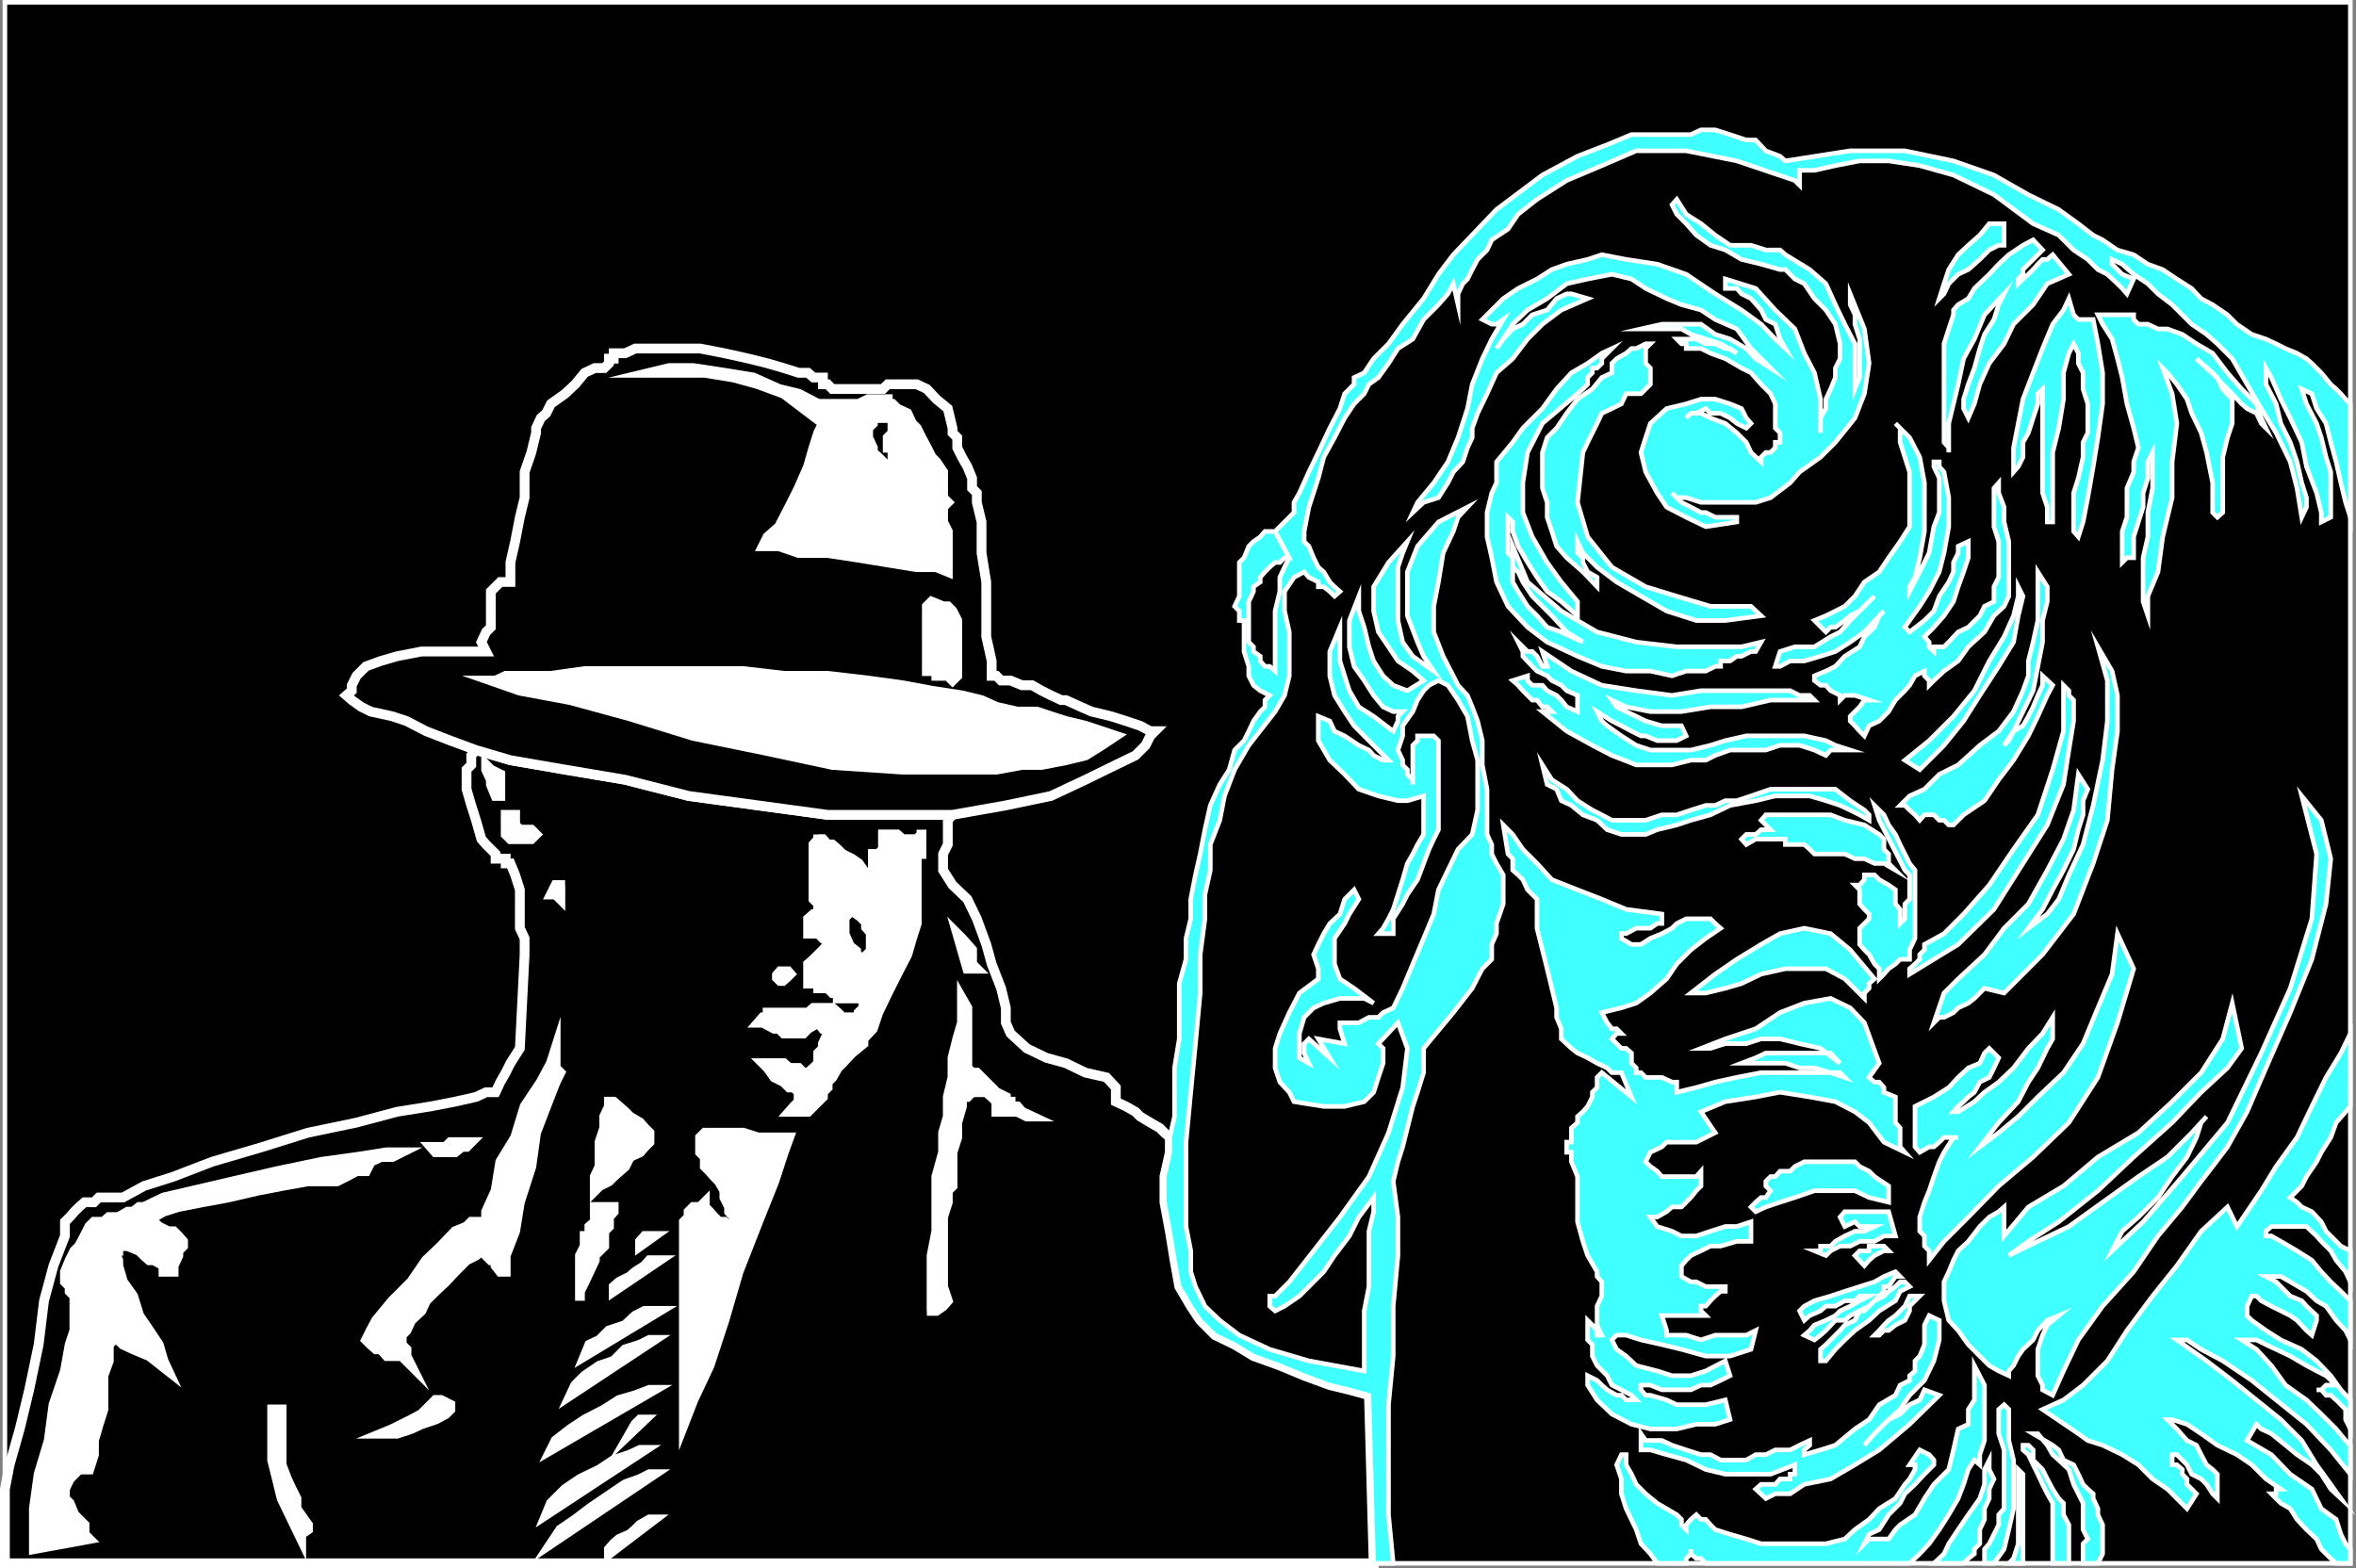 <svg xmlns="http://www.w3.org/2000/svg" width="349.063" height="232.366"><rect width="100%" height="100%" fill="#808080" stroke="none"/><path d="M.725.34h347.5v231.3H.726V.34"/><path fill="none" stroke="#fff" stroke-miterlimit="10" stroke-width=".68" d="M.725.34h347.5v231.3H.726Zm0 0"/><path d="M141.124 120.738h-18.5l-10.3-1.398-10.302-1.402-9.398-2.399-8.899-1.5-8.101-1.398-5.102-1.5-.699.797v1.402l-.7.7v2.898l.7 2.402.7 2.2.8 2.8.7.8.702.7.7.7v.698h1.5v.7h.699l.7 1.703.698 2.199v5.7l.703 1.5v2.398l-.703 13.902-1.398 2.2-.7 1.398-.8 1.402-.7 1.5h-1.402l-1.5.7-3.097.698-3.602.7-5 .8-6 1.602-7.2 1.5-6.698 2.098-7.5 2.203-5.7 2.199-4.402 1.398-3.098 1.7h-3.601l-.7.703h-1.402l-.797.699-.703.7-.699.8-.7.7v2.1l-1.698 4.4-1.403 5.198-.797 6.5-1.402 6.7-1.398 5.8-1.5 5.301-.7 3.602v11h202.797l-.699-24.903-2.898-.8-2.903-.7-3.796-1.398-3.602-1.5-3.898-1.402-2.801-1.7-2.903-1.398-2.199-2.2-1.398-2.1-1.7-2.9-.703-3.902-.699-4.3-.8-4.297v-3.801l.8-3.602v-2.199l-.8-.699-.7-.7-1.398-.8-1.5-.902-.7-.7-1.402-.8-1.5-.7v-2.097l-1.398-1.5-3.102-.703-2.898-1.399-2.903-.8-2.898-1.399-2.398-2.2-.704-1.6v-2.2l-.699-2.902-1.398-3.598-.801-2.902-1.398-3.797-1.403-2.903-2.2-2.097-1.397-2.203v-2.399l.699-1.398v-3.602l.699-.8"/><path fill="none" stroke="#fff" stroke-miterlimit="10" stroke-width="1.451" d="M141.124 120.738h-18.5l-10.3-1.398-10.302-1.402-9.398-2.399-8.899-1.5-8.101-1.398-5.102-1.5-.699.797v1.402l-.7.7v2.898l.7 2.402.7 2.2.8 2.8.7.8.702.7.7.7v.698h1.5v.7h.699l.7 1.703.698 2.199v5.7l.703 1.5v2.398l-.703 13.902-1.398 2.2-.7 1.398-.8 1.402-.7 1.5h-1.402l-1.5.7-3.097.698-3.602.7-5 .8-6 1.602-7.2 1.5-6.698 2.098-7.5 2.203-5.7 2.199-4.402 1.398-3.098 1.7h-3.601l-.7.703h-1.402l-.797.699-.703.7-.699.8-.7.7v2.1l-1.698 4.4-1.403 5.198-.797 6.5-1.402 6.7-1.398 5.8-1.5 5.301-.7 3.602v11h202.797l-.699-24.903-2.898-.8-2.903-.7-3.796-1.398-3.602-1.5-3.898-1.402-2.801-1.7-2.903-1.398-2.199-2.2-1.398-2.1-1.7-2.9-.703-3.902-.699-4.3-.8-4.297v-3.801l.8-3.602v-2.199l-.8-.699-.7-.7-1.398-.8-1.5-.902-.7-.7-1.402-.8-1.5-.7v-2.097l-1.398-1.5-3.102-.703-2.898-1.399-2.903-.8-2.898-1.399-2.398-2.2-.704-1.6v-2.2l-.699-2.902-1.398-3.598-.801-2.902-1.398-3.797-1.403-2.903-2.2-2.097-1.397-2.203v-2.399l.699-1.398v-3.602zm0 0"/><path d="m72.022 96.54-.699-1.4.7-1.5.702-.702V87.64l.7-.703.699-.7h1.5V83.34l.7-3.102.698-3.597.703-2.903v-3.8l1-2.899.7-2.898v-.703l.699-1.5.8-.7.7-1.398 2.101-1.5 1.5-1.402 1.399-1.7 1.5-.699h1.398l.703-.699v-.7h.7v-.8h1.699l1.5-.7h9.601l3.598.7 3.602.8 2.8.7 2.399.7 2.2.698h1.401l.797.7h1.403v1h.699l.7.703h7.5l.698-.703h4.301l1.5.703 1.402 1.5 1.7 1.398.699 2.899v.703l.7.699v1.5l.698 1.398.801 1.403.7 1.699v1.5l.702.7v1.398l.7 2.902v4.598l.699 4.3v8.102l.8 3.598v2.203h.7l.7.699h1.401l1.7.7h1.5l1.398.8 1.402.7 1.5.698h.7l2.199 1 1.601.7 2.899.703 2.2.699 2.1.7 1.5.8h.7l-.7.7-.699 1.398-1.5 1.5-2.902 1.402-4.5 2.2-5.098 2.398-6.703 1.402-7.898 1.398h-18.5l-10.3-1.398-10.302-1.402-9.398-2.399-8.899-1.5-8.101-1.398-5.102-1.5-3.797-1.403-3.601-1.398-2.899-1.5-2.101-.7-3.2-.702-1.402-.7-1.398-1-.8-.699.8-.699v-.8l.7-1.4.698-.702.703-.7 2.2-.8 2.398-.7 3.602-.699h9.597"/><path fill="none" stroke="#fff" stroke-miterlimit="10" stroke-width="1.451" d="m72.022 96.54-.699-1.4.7-1.5.702-.702V87.64l.7-.703.699-.7h1.5V83.34l.7-3.102.698-3.597.703-2.903v-3.8l1-2.899.7-2.898v-.703l.699-1.5.8-.7.7-1.398 2.101-1.5 1.5-1.402 1.399-1.7 1.5-.699h1.398l.703-.699v-.7h.7v-.8h1.699l1.5-.7h9.601l3.598.7 3.602.8 2.8.7 2.399.7 2.2.698h1.401l.797.7h1.403v1h.699l.7.703h7.5l.698-.703h4.301l1.5.703 1.402 1.5 1.7 1.398.699 2.899v.703l.7.699v1.5l.698 1.398.801 1.403.7 1.699v1.5l.702.7v1.398l.7 2.902v4.598l.699 4.3v8.102l.8 3.598v2.203h.7l.7.699h1.401l1.7.7h1.5l1.398.8 1.402.7 1.5.698h.7l2.199 1 1.601.7 2.899.703 2.2.699 2.1.7 1.5.8h.7l-.7.7-.699 1.398-1.5 1.5-2.902 1.402-4.5 2.2-5.098 2.398-6.703 1.402-7.898 1.398h-18.5l-10.3-1.398-10.302-1.402-9.398-2.399-8.899-1.5-8.101-1.398-5.102-1.5-3.797-1.403-3.601-1.398-2.899-1.5-2.101-.7-3.2-.702-1.402-.7-1.398-1-.8-.699.8-.699v-.8l.7-1.4.698-.702.703-.7 2.2-.8 2.398-.7 3.602-.699zm0 0"/><path fill="#fff" d="M96.225 55.238h8.2l4.3.7 3.598 1 3.8 1.402 2.9 2.2 2.902 2.198-.7 1.403-.703 2.199-.796 2.8-1.403 3.2-1.398 2.8-1.5 2.9-1.7 1.5-.703 1.398h2.403l2.898 1h4.3l4.603.703 4.296.699 4.301.7h2.903l1.699.698v-6l-.7-1.398v-2.2l.7-.702-.7-.7v-3.8l-1-1.5-.703-.7-.699-1.398-.8-1.5-.7-1.402-.7-.7-.698-1.5-1.5-.699-.7-.699h-.703v-.7h-2.898l-1.398.7h-6l-2.903-1.5-2.898-.7-3.801-1.702-4.3-.7-4.598-.699h-3.602l-2.899.7"/><path fill="none" stroke="#fff" stroke-miterlimit="10" stroke-width="1.451" d="M96.225 55.238h8.2l4.3.7 3.598 1 3.8 1.402 2.9 2.2 2.902 2.198-.7 1.403-.703 2.199-.796 2.8-1.403 3.2-1.398 2.8-1.5 2.9-1.7 1.5-.703 1.398h2.403l2.898 1h4.3l4.603.703 4.296.699 4.301.7h2.903l1.699.698v-6l-.7-1.398v-2.2l.7-.702-.7-.7v-3.8l-1-1.5-.703-.7-.699-1.398-.8-1.5-.7-1.402-.7-.7-.698-1.5-1.5-.699-.7-.699h-.703v-.7h-2.898l-1.398.7h-6l-2.903-1.5-2.898-.7-3.801-1.702-4.3-.7-4.598-.699h-3.602zm0 0"/><path d="M132.226 61.938v2.203l-.704.699v1.5h.704v2.8h-.704l-.699-.702-.7-.7-.8-.699v-.699l-.7-1.5v-1.402l.7-.7v-.8h2.902"/><path fill="none" stroke="#fff" stroke-miterlimit="10" stroke-width="1.451" d="M132.226 61.938v2.203l-.704.699v1.5h.704v2.8h-.704l-.699-.702-.7-.7-.8-.699v-.699l-.7-1.5v-1.402l.7-.7v-.8zm0 0"/><path fill="#fff" d="M139.726 89.84h.699l.699.7.7 1.398v8.203l-.7.699-.7-.7h-1.698v-.702h-1.403V89.84l.7-.7 1.703.7"/><path fill="none" stroke="#fff" stroke-miterlimit="10" stroke-width="1.451" d="M139.726 89.84h.699l.699.7.7 1.398v8.203l-.7.699-.7-.7h-1.698v-.702h-1.403V89.84l.7-.7zm0 0"/><path fill="#fff" d="m72.725 100.84 4.297 1.5 7.5 1.398 8.801 2.403 9.403 2.898 10.296 2.102 10.301 2.199 10.403.7h13.898l3.8-.7h2.9l3.6-.7 2.9-.702 2.401-1.5 2.098-1.399-4.5-1.5-2.898-.699-2.2-.7-2.101-.702h-2.898l-3.102-.7-2.2-1-2.902-.699-4.5-.699-4.296-.8-5.102-.7-6-.7h-6.5l-6-.702h-23.5l-5 .703h-6.7l-1.5.699h-.699"/><path fill="none" stroke="#fff" stroke-miterlimit="10" stroke-width="1.451" d="m72.725 100.84 4.297 1.5 7.5 1.398 8.801 2.403 9.403 2.898 10.296 2.102 10.301 2.199 10.403.7h13.898l3.8-.7h2.9l3.6-.7 2.9-.702 2.401-1.5 2.098-1.399-4.5-1.5-2.898-.699-2.2-.7-2.101-.702h-2.898l-3.102-.7-2.2-1-2.902-.699-4.5-.699-4.296-.8-5.102-.7-6-.7h-6.5l-6-.702h-23.5l-5 .703h-6.7l-1.5.699zm0 0"/><path fill="#fff" d="M136.522 122.938v.703l-.699.699h-2.098l-.8-.7h-2.102v2.2l-.7.7h-.8v3.1l-.7.7h-.698v-1.402l-.7-1-1-.7-1.402-.699-.7-.699-.8-.7h-.7l-.698-.8h-.7v-.7.7l-.703.8v8.098l.703.7v1.5h-.703l-.797.703v2.199h1.5l.7.7h.699v.898l-.7.8-1.402 1.403-.797.699v2.898h1.5v.7h1.399l.7.703h.8v.797h3.8v1.402l-.699.7v.698h-2.402l-.7-.699-.8-.699h-2.8l-.797.7h-6v.698h-.704l-.699.801h.7l1.703.899h.699l.699.703h2.898l.703-.703 1.5-.899.7.899h.699v.703l-.7 1.5v.699l-.699.7v1.5l-.703.698-.797.7h-.703l-.699-.7h-1.398l-.801-.699h-3.102l.703.7 1 1.402 1.399.699.8.8h.7l.7.7v1.398l-.7.7-.7.8h2.801l.797-.8.703-.7.7-.699v-.699l.699-.7v-.8l.7-.7.8-1.402.7-.699 1.401-1.5 1.7-1.398v-.703l1.398-1.5.8-2.399 1.4-2.898 1.402-2.801 1.5-2.902.699-2.399.7-2.199v-10.3h.698v-3.602"/><path fill="none" stroke="#fff" stroke-miterlimit="10" stroke-width="1.451" d="M136.522 122.938v.703l-.699.699h-2.098l-.8-.7h-2.102v2.2l-.7.7h-.8v3.1l-.7.7h-.698v-1.402l-.7-1-1-.7-1.402-.699-.7-.699-.8-.7h-.7l-.698-.8h-.7v-.7.7l-.703.8v8.098l.703.7v1.5h-.703l-.797.703v2.199h1.5l.7.7h.699v.898l-.7.8-1.402 1.403-.797.699v2.898h1.5v.7h1.399l.7.703h.8v.797h3.8v1.402l-.699.7v.698h-2.402l-.7-.699-.8-.699h-2.8l-.797.7h-6v.698h-.704l-.699.801h.7l1.703.899h.699l.699.703h2.898l.703-.703 1.5-.899.7.899h.699v.703l-.7 1.5v.699l-.699.7v1.5l-.703.698-.797.7h-.703l-.699-.7h-1.398l-.801-.699h-3.102l.703.7 1 1.402 1.399.699.8.8h.7l.7.7v1.398l-.7.7-.7.8h2.801l.797-.8.703-.7.7-.699v-.699l.699-.7v-.8l.7-.7.8-1.402.7-.699 1.401-1.5 1.7-1.398v-.703l1.398-1.5.8-2.399 1.4-2.898 1.402-2.801 1.5-2.902.699-2.399.7-2.199v-10.3h.698zm0 0"/><path d="M125.522 136.14v2.2l.703 1.598 1 .8v.7h.7l.699-.7v-2.398l-.7-.8v-.7l-.698-.7-1-.702-.704.703"/><path fill="none" stroke="#fff" stroke-miterlimit="10" stroke-width=".68" d="M125.522 136.14v2.2l.703 1.598 1 .8v.7h.7l.699-.7v-2.398l-.7-.8v-.7l-.698-.7-1-.702zm0 0"/><path fill="#fff" d="M116.124 143.54h-.7l-.699.8v.7l.7.698h.699l.8-.699.7-.699-.7-.8h-.8"/><path fill="none" stroke="#fff" stroke-miterlimit="10" stroke-width=".68" d="M116.124 143.54h-.7l-.699.8v.7l.7.698h.699l.8-.699.7-.699-.7-.8zm0 0"/><path fill="#fff" d="M72.022 113.34v.7l.703 1.5v.698l.7 1.7h.699v-3.2l-1.399-.699-.703-.699"/><path fill="none" stroke="#fff" stroke-miterlimit="10" stroke-width="1.451" d="M72.022 113.34v.7l.703 1.5v.698l.7 1.7h.699v-3.2l-1.399-.699zm0 0"/><path fill="#fff" d="M75.624 120.738h-.7v2.903l.7.699h3.101l.7-.7-.7-.702h-1.703l-.699-.7v-1.5h-.7"/><path fill="none" stroke="#fff" stroke-miterlimit="10" stroke-width="1.451" d="M75.624 120.738h-.7v2.903l.7.699h3.101l.7-.7-.7-.702h-1.703l-.699-.7v-1.5zm0 0"/><path fill="#fff" d="M83.725 131.14h-1.402l-.7 1.4h.7l.7.698v-2.097h.702"/><path fill="none" stroke="#fff" stroke-miterlimit="10" stroke-width="1.451" d="M83.725 131.14h-1.402l-.7 1.4h.7l.7.698v-2.097zm0 0"/><path fill="#fff" d="m82.323 155.34-.7 2.2-1.5 2.8-2.398 3.598-1.402 4.601-2.2 3.602-.698 4.297-1.403 3.101v1.5h-2.199l-.7.7-1.698.699-2.102 2.203-2.2 2.097-2.198 3.2-2.801 2.8-2.399 2.903-.8 1.5-.7 1.398.7.7.8.699h.7l.898 1h2.2l1.402 1.402-.7-1.402v-1l-.703-.7v-1.398l.703-.7.7-1.5 1.5-1.402.699-1.5 1.398-1.398 1.5-1.402 1.403-1.5 1.699-1.7 1.398-.699.801-.699.7.7.702.698h.7v.801l.699.899h.8v-2.399l1.4-3.601.698-4.297 1.703-5.301.7-5 1.5-3.902 1.398-3.598.7-1.402-.7-.7v-2.898"/><path fill="none" stroke="#fff" stroke-miterlimit="10" stroke-width="1.451" d="m82.323 155.34-.7 2.2-1.5 2.8-2.398 3.598-1.402 4.601-2.2 3.602-.698 4.297-1.403 3.101v1.5h-2.199l-.7.7-1.698.699-2.102 2.203-2.2 2.097-2.198 3.2-2.801 2.8-2.399 2.903-.8 1.5-.7 1.398.7.7.8.699h.7l.898 1h2.2l1.402 1.402-.7-1.402v-1l-.703-.7v-1.398l.703-.7.7-1.5 1.5-1.402.699-1.5 1.398-1.398 1.5-1.402 1.403-1.5 1.699-1.7 1.398-.699.801-.699.7.7.702.698h.7v.801l.699.899h.8v-2.399l1.4-3.601.698-4.297 1.703-5.301.7-5 1.5-3.902 1.398-3.598.7-1.402-.7-.7zm0 0"/><path fill="#fff" d="M90.225 163.238h.7l.8.7.899.8.7.7 1.5.902.698.8.703.7v1.398l-.703.7-.699.8-1.5.7-.7 1.402-1.698 1.5-.7.7-1.402.698-.7.7v-2.098l.7-1.5v-3.602l.7-2.097v-1.703l.702-1.5v-.7"/><path fill="none" stroke="#fff" stroke-miterlimit="10" stroke-width="1.451" d="M90.225 163.238h.7l.8.7.899.8.7.7 1.5.902.698.8.703.7v1.398l-.703.7-.699.8-1.5.7-.7 1.402-1.698 1.5-.7.7-1.402.698-.7.7v-2.098l.7-1.5v-3.602l.7-2.097v-1.703l.702-1.5zm0 0"/><path fill="#fff" d="M88.124 178.84v2.2l-.8.698v1.403h-.7v1.5l-.7 1.398v6.7-1.399l.7-1.402.7-1.5.8-1.7v-.699l1.398-1.398v-2.203l.703-.7v-1.398l.7-.8v-.7h-2.801"/><path fill="none" stroke="#fff" stroke-miterlimit="10" stroke-width="1.451" d="M88.124 178.84v2.2l-.8.698v1.403h-.7v1.5l-.7 1.398v6.7-1.399l.7-1.402.7-1.5.8-1.7v-.699l1.398-1.398v-2.203l.703-.7v-1.398l.7-.8v-.7Zm0 0"/><path fill="#fff" d="M116.925 168.54h-4.602l-2.2-.7h-5.698l-.7.7v2.198l.7.7v1.402l.699.7.7.8.698.7.801 1.398v1l.7 1.402v.7l.703.8v1.398h-.704l-.699-.699h-.8l-.7-.699-.7-.8-.698-.7v-.7l-.7.7h-1l-.703.7v.8l-.699.7v30l1.403-3.602 2.398-5.098 2.2-6.7 2.1-7.202 2.9-7.399 2.401-6 1.399-4.3.8-2.2"/><path fill="none" stroke="#fff" stroke-miterlimit="10" stroke-width="1.451" d="M116.925 168.54h-4.602l-2.2-.7h-5.698l-.7.7v2.198l.7.7v1.402l.699.7.7.8.698.7.801 1.398v1l.7 1.402v.7l.703.8v1.398h-.704l-.699-.699h-.8l-.7-.699-.7-.8-.698-.7v-.7l-.7.7h-1l-.703.7v.8l-.699.7v30l1.403-3.602 2.398-5.098 2.2-6.7 2.1-7.202 2.9-7.399 2.401-6 1.399-4.3zm0 0"/><path fill="#fff" d="M96.925 218.438h-.7l-1.402.703-2.2.797-3.1 2.101-2.2 1.5-2.098 1.602-2.203 1.5-1.398 2.097 15.3-10.3"/><path fill="none" stroke="#fff" stroke-miterlimit="10" stroke-width="1.451" d="M96.925 218.438h-.7l-1.402.703-2.2.797-3.1 2.101-2.2 1.5-2.098 1.602-2.203 1.5-1.398 2.097zm0 0"/><path fill="#fff" d="M95.522 214.84h-.699l-1.5.7-2.398.8-2.102 1.398-2.898 1.403-2.2 1.5-2.101 2.097-.7 1.7 14.598-9.598"/><path fill="none" stroke="#fff" stroke-miterlimit="10" stroke-width="1.451" d="M95.522 214.84h-.699l-1.5.7-2.398.8-2.102 1.398-2.898 1.403-2.2 1.5-2.101 2.097-.7 1.7zm0 0"/><path fill="#fff" d="M96.925 205.938h-.7l-2.101.8-2.399.7-2.203 1.402-2.898 1.5-2.102 1.398-2.199 1.7-.7 1.402 15.302-8.902"/><path fill="none" stroke="#fff" stroke-miterlimit="10" stroke-width="1.451" d="M96.925 205.938h-.7l-2.101.8-2.399.7-2.203 1.402-2.898 1.5-2.102 1.398-2.199 1.7-.7 1.402zm0 0"/><path fill="#fff" d="M97.725 194.238h-2.203l-1.398.7-1.5 1.402-2.399.8-1.402 1.4-1.5.698-.7 1.7 11.102-6.7"/><path fill="none" stroke="#fff" stroke-miterlimit="10" stroke-width="1.451" d="M97.725 194.238h-2.203l-1.398.7-1.5 1.402-2.399.8-1.402 1.4-1.5.698-.7 1.7zm0 0"/><path fill="#fff" d="M96.925 198.54h-.7l-1.402.698-2.2.7-1.698 1.703-2.102.699-2.2 1.5-1.398 1.398-.703 1.5 12.403-8.199"/><path fill="none" stroke="#fff" stroke-miterlimit="10" stroke-width="1.451" d="M96.925 198.54h-.7l-1.402.698-2.2.7-1.698 1.703-2.102.699-2.2 1.5-1.398 1.398-.703 1.5zm0 0"/><path fill="#fff" d="M97.725 186.738h-1.5l-.703.801-1.398.899-.8.703-1.599.797-.8.703v.699l6.8-4.602"/><path fill="none" stroke="#fff" stroke-miterlimit="10" stroke-width="1.451" d="M97.725 186.738h-1.5l-.703.801-1.398.899-.8.703-1.599.797-.8.703v.699Zm0 0"/><path fill="#fff" d="M96.925 225.14h-.7l-1.402.798-.7.703-.8.699-1.598.7-.8.698-.7.801v.7l6.7-5.098"/><path fill="none" stroke="#fff" stroke-miterlimit="10" stroke-width="1.451" d="M96.925 225.14h-.7l-1.402.798-.7.703-.8.699-1.598.7-.8.698-.7.801v.7zm0 0"/><path fill="#fff" d="M95.522 210.34h-.699l-.7.7-.8 1.398 2.2-2.098"/><path fill="none" stroke="#fff" stroke-miterlimit="10" stroke-width="1.451" d="M95.522 210.34h-.699l-.7.7-.8 1.398zm0 0"/><path fill="#fff" d="M96.925 183.14h-1.403l-.699.798v.703l2.102-1.5"/><path fill="none" stroke="#fff" stroke-miterlimit="10" stroke-width="1.451" d="M96.925 183.14h-1.403l-.699.798v.703zm0 0"/><path fill="#fff" d="m141.823 138.34.7.7.8.898.7.8v2.102l.703.7h-1.403l-1.5-5.2"/><path fill="none" stroke="#fff" stroke-miterlimit="10" stroke-width="1.451" d="m141.823 138.34.7.7.8.898.7.8v2.102l.703.7h-1.403zm0 0"/><path fill="#fff" d="M142.522 147.938v3.601l-.699 2.399-.7 2.8v2.903l-.698 2.898v2.899l-.7 2.402v2.898l-1 3.602v8.098l-.703 3.601v8.2h-.699 1.402l1-.7.7-.8-.7-2.098V180.34l.7-2.2v-1.702l.699-.7v-5l.7-2.199v-2.199l.698-2.402v-1.399h.801l.7-.699h2.1l.802.7.699.698v1.5h3.102l1.398.7h.8l-1.5-.7-.698-.8h-1v-.7h-.704v-.699l-1.398-.699-2.2-2.2-.698-.702h-.704l-.699-.7v-8.898l-.8-1.402"/><path fill="none" stroke="#fff" stroke-miterlimit="10" stroke-width="1.451" d="M142.522 147.938v3.601l-.699 2.399-.7 2.8v2.903l-.698 2.898v2.899l-.7 2.402v2.898l-1 3.602v8.098l-.703 3.601v8.2h-.699 1.402l1-.7.7-.8-.7-2.098V180.34l.7-2.2v-1.702l.699-.7v-5l.7-2.199v-2.199l.698-2.402v-1.399h.801l.7-.699h2.1l.802.7.699.698v1.5h3.102l1.398.7h.8l-1.5-.7-.698-.8h-1v-.7h-.704v-.699l-1.398-.699-2.2-2.2-.698-.702h-.704l-.699-.7v-8.898Zm0 0"/><path fill="#fff" d="M69.823 169.238h-3.098l-.703.7h-2.199l.7.8h2.902l1-.8h.699l.7-.7"/><path fill="none" stroke="#fff" stroke-miterlimit="10" stroke-width="1.451" d="M69.823 169.238h-3.098l-.703.7h-2.199l.7.8h2.902l1-.8h.699zm0 0"/><path fill="#fff" d="M41.725 208.84h-1.402v7.5l.7 2.8.702 2.9 1.5 3.1 1.399 2.9v-.7l1-.7v-.702l-1.7-2.399v-1.5l-.699-1.398-.703-1.5-.797-2.102v-8.199"/><path fill="none" stroke="#fff" stroke-miterlimit="10" stroke-width="1.451" d="M41.725 208.84h-1.402v7.5l.7 2.8.702 2.9 1.5 3.1 1.399 2.9v-.7l1-.7v-.702l-1.7-2.399v-1.5l-.699-1.398-.703-1.5-.797-2.102zm0 0"/><path fill="#fff" d="M56.425 212.438h2.398l2.102-.7 1.5-.699 2.097-.699 1.5-.8.703-.7v-.7l-1.402-.702h-.8l-.7.703-1.398 1.398-1.5.801-1.403.7-1.398.698-1.7.7"/><path fill="none" stroke="#fff" stroke-miterlimit="10" stroke-width="1.451" d="M56.425 212.438h2.398l2.102-.7 1.5-.699 2.097-.699 1.5-.8.703-.7v-.7l-1.402-.702h-.8l-.7.703-1.398 1.398-1.5.801-1.403.7-1.398.698zm0 0"/><path fill="#fff" d="M5.022 229.54v-6l.703-5.102 1.5-5 .7-5.297 1.699-5 .7-3.903.698-2.097v-5.102l-.699-.699v-.7l-.7-.702v-1.5l.7-1.7.7-1.398.702-.7.797-1.5.703-1.402.7-.699h1.398l.8-.699h1.4l1.402-.8h.8l.899-.7h.7l2.901-1.402 4.297-1 6-1.399 6.5-1.5 6.703-1.398 5.098-.703 4.5-.7h2.2l-1.4.7h-1.698l-1.5.703-.7 1.398h-1.402l-1.5.801-1.398.7h-4.301l-3.899.698-3.601.7-4.3 1-3.802.703-3.597.699-2.2.7-1.402.8v.7l.7.698 1.402.7h.8l.7.703.699.797v.703l-.7.699v.7l-.699 1.5v.898h-1.5v-.899l-1.402-.8h-.7l-.8-.7-.7-.699-1.698-.7h-.7v-.702l-.703.703v.699h-.699l.7 1.398v.801l.702 2.399 1.5 2.101.899 2.899 1.5 2.203 1.398 2.097.703 2.403.7 1.5-2.801-2.203-2.399-1-1.5-.7-.703-.699h-.699l-.7.7v2.402l-.8 2.199v5l-.7 2.2-.698 2.398v2.101l-.7 2.2h-1.5l-.703.699-.699.703-.7 1.5v1.398l.7.7.7 1.699 1.5 1.5v1.402l.702.7-8.203 1.5"/><path fill="none" stroke="#fff" stroke-miterlimit="10" stroke-width="1.451" d="M5.022 229.54v-6l.703-5.102 1.5-5 .7-5.297 1.699-5 .7-3.903.698-2.097v-5.102l-.699-.699v-.7l-.7-.702v-1.5l.7-1.7.7-1.398.702-.7.797-1.5.703-1.402.7-.699h1.398l.8-.699h1.4l1.402-.8h.8l.899-.7h.7l2.901-1.402 4.297-1 6-1.399 6.5-1.5 6.703-1.398 5.098-.703 4.5-.7h2.2l-1.4.7h-1.698l-1.5.703-.7 1.398h-1.402l-1.5.801-1.398.7h-4.301l-3.899.698-3.601.7-4.3 1-3.802.703-3.597.699-2.2.7-1.402.8v.7l.7.698 1.402.7h.8l.7.703.699.797v.703l-.7.699v.7l-.699 1.5v.898h-1.5v-.899l-1.402-.8h-.7l-.8-.7-.7-.699-1.698-.7h-.7v-.702l-.703.703v.699h-.699l.7 1.398v.801l.702 2.399 1.5 2.101.899 2.899 1.5 2.203 1.398 2.097.703 2.403.7 1.5-2.801-2.203-2.399-1-1.5-.7-.703-.699h-.699l-.7.7v2.402l-.8 2.199v5l-.7 2.2-.698 2.398v2.101l-.7 2.2h-1.5l-.703.699-.699.703-.7 1.5v1.398l.7.7.7 1.699 1.5 1.5v1.402l.702.7zm0 0"/><path fill="#40ffff" d="m348.226 76.64-.704-2.202-.699-2.899-.7-3.101-.8-2.899-.7-2.8-1.398-2.2-.703-2.199-1.5-.7.703 2.2 1.5 2.898.7 2.102.699 2.898.7 2.2v6.703l-1.4.699v-1.402l-.698-2.899-1.5-3.898-.704-3.602-1.699-3.601-1.398-2.797-1.403-3.203-.796-1.399v2.399l1.5 2.902.699 2.898 1.398 2.801 1 2.899.7 3.101.703 2.2v1.402l-.704 1.5-.699-4.301-1-3.902-2.097-4.297-2.204-3.602-2.097-3.601-2.2-3.797-2.203-2.203-1.597-1.399-2.2-1.5-1.402-1.398-1.5-1.5-2.098-1.602-1.5-1.5-2.101-1.398-1.7-1.5-1.5-.703v.703l.801.797.7.703 1.699.699-1 2.2-.7-.802-.699-.699-1.5-1.398-1.402-.703-1.5-1.5-2.098-1.399-2.203-2.199-3.797-1.7-5.8-4.3-6-2.902-5-1.399-4.602-.699h-4.3l-3.598.7-3.102.698h-2.2v2.2l-.698-.7-8.602-2.898-7.5-1.5h-7.398l-5.102 2.2-5.2 2.198-4.398 2.801-2.8 2.2-1.5 2.199-2.403 1.601-.699 1.5-1.398 1.399-.801 1.5-.7 1.402-.699.7-.703 1.5v1.6l-.699-3.1-.8 1.5-1.4 1.6-2.198 2.2-1.602 2.898-2.2 1.403-1.398 2.199-1.5 2.098-1.402 1-.7 1.402-1.5 1.5-1.398 2.098-1.5 2.902-1.601 2.898-.8 3.102-1.4 4.3-.699 3.598v1.5l.7.7.699 1.703.7 1.398.8.7.898 1.5.703.699.797.703-.797.699-.703-.7-.898-.702h-.8v-.7l-1.4-.699-.699-.8-1.5.8-1.402 2.102v2.898l.7 3.102v6.5l-.7 2.898-1.398 2.399-3.903 5-2.097 3.601-1.5 3.899-.7 3.601-1.402 3.602v3.797l-.8 3.601v3.602l-.7 5.297v5.703l-.7 7.5-.698 7.199-.7 7.398v12.5l.7 3.602v3.098l.699 2.203 1.398 2.898 2.203 2.102 2.899 2.199 4.5 2.098 5.8 1.703 8.2 1.5v-8.903l.7-3.597v-8.203l.698-2.899v-2.101l-2.199 2.902-1.398 2.8-2.2 2.9-1.601 2.398-2.2 2.203-1.402 1.398-2.199 1.5-1.398.7-.801-.7v-1.5h.8l2.098-2.101 3.602-4.598 3.898-5 4.301-6 2.902-6.5 2.098-6.7.7-5.8-1.4-3.8-2.898 3.1.7.7v2.2l-.7 2.1-.703 2.2-1.398 1.398-2.899.7h-3.101l-4.399-.7-.703-1.398-1.398-1.5-.7-2.102v-2.898l.7-2.2 1.398-3.1 1.5-2.9 2.801-2.1v-1.5l-.7-2.102.7-1.5.8-1.598.9-1.5 1.5-1.402.702-2.2 1.399-1.398.7 1.398-1.4 2.2-.699 1.402-1.5 2.2v3.8l.797 2.2 2.102 1.398 2.898 2.203-1.398-.703h-3.602l-2.398.703-1.5.699-1.399 1.398-.703 2.403v3.597l1.403.801-.7-1.5v-1.398l.7-.703 3.097 2.8-1.699-2.8 3.902.703-.703-2.203v-.899h2.801l1.5-.8h1.402l.7-.7 1.5-.699 1.398-2.902 1.5-3.598 1.602-3.8 1.5-3.602.699-3.598 1.398-2.902 1.5-3.098 2.102-2.2.8-3.6v-7.4l-.8-2.902-.7-3.597-1.402-2.403-1.5-2.199-1.398-.699-1.399.7-.8.8-.903 1.398-.699 1.7-1.5 2.101v1.5l-.7 2.102.7 1.5v.699l.7.7v.698l.8.801v.7-5.801l.7-.7v-.699h2.402l.699.7v13.199l-.7 1.402-.699 1.5-.8 2.098-.903 2.402-1.5 2.2-.699 1.398-1.398 2.203v2.199h-2.2l.7-.8.8-1.4.7-1.402 1.398-4.398.7-2.402.8-1.399.7-1.398.902-1.5v-5.703l-2.403.703h-1.398l-2.899-.703-2.902-1-2.098-2.2-2.203-2.097-1.699-2.903v-3.597l1.7.699.702 1.5 1.5.7 2.098 1.398 1.5.703.7.797 1.402.703h.8l-5.101-5.102-1.399-2.101-1.5-2.399-.703-2.898v-3.602l1.5-3.601v5l.703 2.203.7 2.199 1.398 2.398 2.2 1.403 2.902 2.199.699-1.5v-.7l.7-.702h-1.4l-1.5-.7-1.402-1.699-1.398-2.199-1.5-2.102-.7-2.898v-3.902l1.4-3.598v2.2l.8 2.398.7 2.902.698 2.098 1.403 2.203 1.5 1.398 2.097.801 2.403-1.5-1.602-1.402-2.2-1.5-1.398-2.098-1.5-2.2-.703-3.1v-3.602l2.203-3.598 2.797-3.102-.699 1.7-.7 2.101v7.899l.7 3.203 1.5 2.097 3.102 2.2-1.5-2.2-.903-2.097-1.5-3.903v-6.5l1.5-3.8 3.102-3.598 4.3-2.2-1.402 1.5-.699 2.098-1.5 3.2-.7 4.3-.698 3.602v3.8l1.398 3.598 1.5 2.903.7 1.398 1.402 1.5.699 1.7.8 2.101.7 2.898v3.602l.7 3.598v6.703l.698 1.5v1.398l.703 1.399 1 1.703v4.297l-1 2.902v1.5l-.703 1.598v2.203l-1.398 1.398-1.5 2.899-2.8 3.601-4.4 5.301v3.598l-.902 2.902-.699 2.098-1.5 6-.7 2.203-.698 2.898.699 5.301v5.7l-.7 7.5v7.398l-.699 7.203v16.297l.7 7.203h-2.903l-.699-24.903-2.898-.8-2.903-.7-3.797-1.398-3.601-1.5-3.899-1.402-2.8-1.7-2.903-1.398-2.199-2.2-1.398-2.1-1.7-2.9-.703-3.902-.699-4.3-.8-4.297v-3.801l.8-3.602v-2.199l.7-3.101v-7.2l.702-4.3v-8.2l1-3.597v-3.102l.7-2.898v-2.903l.699-3.597.7-3.102.698-3.601.801-3.598 1.402-3.102 1.399-2.199.8-2.898 1.4-1.403.698-1.398.703-1.5 1-1.402.7-.7v-1l.699-.699-1.399-.699-1-.8-.703-1.4v-1.402l-.699-2.199v-4.601h-.7v-1.399l-.698-.699.699-1.5v-5l.7-.7.698-1.702.703-.7 1-.699.7-.8h1.5l2.097 3.902h-.699l-.7.699h-.698l-.801.7-.7.698-.699.801v.7l-1 .699v.703l-.703 1.5v6l.703.699v.7l1 .698v.7l.7.8h.699l.8.7v-8.899l.7-2.898v-2.102l.7-1.5.698-1.398-2.097-3.903 2.8-2.8v-1.5l.797-1.399 1.403-3.101 1.398-2.899 1.7-3.601 1.5-2.899.702-2.199 1.399-1.402v-1l1.5-.7 1.398-2.097 2.203-2.203 2.098-2.899 3.102-3.8 2.199-3.598 2.2-2.903 6.401-6.699 6.797-5.101 5.203-2.797 4.399-1.703 3.601-1.5h8.797l1.5-.7h2.102l2.2.7 2.401.8h1.399l1.5 1.602 2.101.8.797.7 9.602-1.5h8.101l7.2 1.5 6 2.098 5.097 2.902 4.5 2.2 2.903 2.1 2.199 1.7 1.398.7 2.203 1.5 2.399.698 2.101 1.403 2.2.797 2.097 1.402 2.203 1.398 1.399 1.5 1.7.903 2.198 1.5 1.403 1.398 2.199 1.5 2.101.7 1.5.699 1.399.703 1.7.699 1.401.8.797.7 1.403 1.398 1.398 1.7.8.703.7.699.7.8.702.7v16.8"/><path fill="none" stroke="#fff" stroke-miterlimit="10" stroke-width=".68" d="m348.226 76.64-.704-2.202-.699-2.899-.7-3.101-.8-2.899-.7-2.8-1.398-2.2-.703-2.199-1.5-.7.703 2.2 1.5 2.898.7 2.102.699 2.898.7 2.2v6.703l-1.4.699v-1.402l-.698-2.899-1.5-3.898-.704-3.602-1.699-3.601-1.398-2.797-1.403-3.203-.796-1.399v2.399l1.5 2.902.699 2.898 1.398 2.801 1 2.899.7 3.101.703 2.2v1.402l-.704 1.5-.699-4.301-1-3.902-2.097-4.297-2.204-3.602-2.097-3.601-2.2-3.797-2.203-2.203-1.597-1.399-2.2-1.5-1.402-1.398-1.5-1.5-2.098-1.602-1.5-1.5-2.101-1.398-1.7-1.5-1.5-.703v.703l.801.797.7.703 1.699.699-1 2.2-.7-.802-.699-.699-1.5-1.398-1.402-.703-1.5-1.5-2.098-1.399-2.203-2.199-3.797-1.7-5.8-4.3-6-2.902-5-1.399-4.602-.699h-4.3l-3.598.7-3.102.698h-2.2v2.2l-.698-.7-8.602-2.898-7.5-1.5h-7.398l-5.102 2.2-5.2 2.198-4.398 2.801-2.8 2.2-1.5 2.199-2.403 1.601-.699 1.5-1.398 1.399-.801 1.5-.7 1.402-.699.7-.703 1.5v1.6l-.699-3.1-.8 1.5-1.4 1.6-2.198 2.2-1.602 2.898-2.2 1.403-1.398 2.199-1.5 2.098-1.402 1-.7 1.402-1.5 1.5-1.398 2.098-1.5 2.902-1.601 2.898-.8 3.102-1.4 4.3-.699 3.598v1.5l.7.7.699 1.703.7 1.398.8.7.898 1.5.703.699.797.703-.797.699-.703-.7-.898-.702h-.8v-.7l-1.4-.699-.699-.8-1.5.8-1.402 2.102v2.898l.7 3.102v6.5l-.7 2.898-1.398 2.399-3.903 5-2.097 3.601-1.5 3.899-.7 3.601-1.402 3.602v3.797l-.8 3.601v3.602l-.7 5.297v5.703l-.7 7.5-.698 7.199-.7 7.398v12.5l.7 3.602v3.098l.699 2.203 1.398 2.898 2.203 2.102 2.899 2.199 4.5 2.098 5.8 1.703 8.2 1.5v-8.903l.7-3.597v-8.203l.698-2.899v-2.101l-2.199 2.902-1.398 2.8-2.2 2.9-1.601 2.398-2.2 2.203-1.402 1.398-2.199 1.5-1.398.7-.801-.7v-1.5h.8l2.098-2.101 3.602-4.598 3.898-5 4.301-6 2.902-6.5 2.098-6.7.7-5.8-1.4-3.8-2.898 3.1.7.7v2.2l-.7 2.1-.703 2.2-1.398 1.398-2.899.7h-3.101l-4.399-.7-.703-1.398-1.398-1.5-.7-2.102v-2.898l.7-2.2 1.398-3.1 1.5-2.9 2.801-2.1v-1.5l-.7-2.102.7-1.5.8-1.598.9-1.5 1.5-1.402.702-2.2 1.399-1.398.7 1.398-1.4 2.2-.699 1.402-1.5 2.2v3.8l.797 2.2 2.102 1.398 2.898 2.203-1.398-.703h-3.602l-2.398.703-1.5.699-1.399 1.398-.703 2.403v3.597l1.403.801-.7-1.5v-1.398l.7-.703 3.097 2.8-1.699-2.8 3.902.703-.703-2.203v-.899h2.801l1.5-.8h1.402l.7-.7 1.5-.699 1.398-2.902 1.5-3.598 1.602-3.8 1.5-3.602.699-3.598 1.398-2.902 1.5-3.098 2.102-2.2.8-3.6v-7.4l-.8-2.902-.7-3.597-1.402-2.403-1.5-2.199-1.398-.699-1.399.7-.8.8-.903 1.398-.699 1.7-1.5 2.101v1.5l-.7 2.102.7 1.5v.699l.7.7v.698l.8.801v.7-5.801l.7-.7v-.699h2.402l.699.7v13.199l-.7 1.402-.699 1.5-.8 2.098-.903 2.402-1.5 2.2-.699 1.398-1.398 2.203v2.199h-2.2l.7-.8.8-1.4.7-1.402 1.398-4.398.7-2.402.8-1.399.7-1.398.902-1.5v-5.703l-2.403.703h-1.398l-2.899-.703-2.902-1-2.098-2.2-2.203-2.097-1.699-2.903v-3.597l1.7.699.702 1.5 1.5.7 2.098 1.398 1.5.703.7.797 1.402.703h.8l-5.101-5.102-1.399-2.101-1.5-2.399-.703-2.898v-3.602l1.5-3.601v5l.703 2.203.7 2.199 1.398 2.398 2.2 1.403 2.902 2.199.699-1.5v-.7l.7-.702h-1.4l-1.5-.7-1.402-1.699-1.398-2.199-1.5-2.102-.7-2.898v-3.902l1.4-3.598v2.2l.8 2.398.7 2.902.698 2.098 1.403 2.203 1.5 1.398 2.097.801 2.403-1.5-1.602-1.402-2.2-1.5-1.398-2.098-1.5-2.2-.703-3.1v-3.602l2.203-3.598 2.797-3.102-.699 1.7-.7 2.101v7.899l.7 3.203 1.5 2.097 3.102 2.2-1.5-2.2-.903-2.097-1.5-3.903v-6.5l1.5-3.8 3.102-3.598 4.3-2.2-1.402 1.5-.699 2.098-1.5 3.2-.7 4.3-.698 3.602v3.8l1.398 3.598 1.5 2.903.7 1.398 1.402 1.5.699 1.7.8 2.101.7 2.898v3.602l.7 3.598v6.703l.698 1.5v1.398l.703 1.399 1 1.703v4.297l-1 2.902v1.5l-.703 1.598v2.203l-1.398 1.398-1.5 2.899-2.8 3.601-4.4 5.301v3.598l-.902 2.902-.699 2.098-1.5 6-.7 2.203-.698 2.898.699 5.301v5.7l-.7 7.5v7.398l-.699 7.203v16.297l.7 7.203h-2.903l-.699-24.903-2.898-.8-2.903-.7-3.797-1.398-3.601-1.5-3.899-1.402-2.8-1.7-2.903-1.398-2.199-2.2-1.398-2.1-1.7-2.9-.703-3.902-.699-4.3-.8-4.297v-3.801l.8-3.602v-2.199l.7-3.101v-7.2l.702-4.3v-8.2l1-3.597v-3.102l.7-2.898v-2.903l.699-3.597.7-3.102.698-3.601.801-3.598 1.402-3.102 1.399-2.199.8-2.898 1.4-1.403.698-1.398.703-1.5 1-1.402.7-.7v-1l.699-.699-1.399-.699-1-.8-.703-1.4v-1.402l-.699-2.199v-4.601h-.7v-1.399l-.698-.699.699-1.5v-5l.7-.7.698-1.702.703-.7 1-.699.7-.8h1.5l2.097 3.902h-.699l-.7.699h-.698l-.801.7-.7.698-.699.801v.7l-1 .699v.703l-.703 1.5v6l.703.699v.7l1 .698v.7l.7.8h.699l.8.7v-8.899l.7-2.898v-2.102l.7-1.5.698-1.398-2.097-3.903 2.8-2.8v-1.5l.797-1.399 1.403-3.101 1.398-2.899 1.7-3.601 1.5-2.899.702-2.199 1.399-1.402v-1l1.5-.7 1.398-2.097 2.203-2.203 2.098-2.899 3.102-3.8 2.199-3.598 2.2-2.903 6.401-6.699 6.797-5.101 5.203-2.797 4.399-1.703 3.601-1.5h8.797l1.5-.7h2.102l2.2.7 2.401.8h1.399l1.5 1.602 2.101.8.797.7 9.602-1.5h8.101l7.2 1.5 6 2.098 5.097 2.902 4.5 2.2 2.903 2.1 2.199 1.7 1.398.7 2.203 1.5 2.399.698 2.101 1.403 2.2.797 2.097 1.402 2.203 1.398 1.399 1.5 1.7.903 2.198 1.5 1.403 1.398 2.199 1.5 2.101.7 1.5.699 1.399.703 1.7.699 1.401.8.797.7 1.403 1.398 1.398 1.7.8.703.7.699.7.8.702.7zm0 0"/><path fill="#40ffff" d="m222.726 122.238 1.398 1.403 1.5 2.199 2.102 2.098 2.199 2.402 3.8 1.5 3.598 1.398 3.602 1.5 5.3.7v1.402h-.703l-1 .7h-2.097l-1.5.8h-.7v.7l1.5.898h1.399l1.398-.899 1.704-.699 1.5-.8.699-.7 1.398-.7h3.602l.699.7.8.7-2.198 1.5-2.204 1.698-2.097 2.102-1.5 2.2-2.403 2.1-2.097 1.5-2.2.7-2.902.7.8 1.5.7.898h.7l.703.703h-.704l-.699.797.7.703.703.699h.699l.8.7v1.5l.7.698v.7h.699l.7.703h2.401l1.5.699h.7v1.5l2.898-.7 2.8-.8 3.2-.7 3.602-.702h10.3l2.098.703-.7-.703h-1.397l-2.403-.7h-2.2l-2.1-.699h-6.5l2.1-.8 1.5-.7h9.603l1.398 1.5-2.899-2.199-3.101-.7-2.899-.702h-2.8l-2.2.703h-3.101l-2.2.699h-1.402l3.602-1.402 4.5-1.5 3.601-2.399 3.598-1.398 3.903-.703 2.898 1.402 2.101 2.2 2.2 6-1.5 2.1.8.7h.7l.699.8v.7l1.7.7v3.8l.698.8v2.798l.704.8-3.102-1.5-2.2-2.898-2.1-1.602-2.9-1.5-3.8-.699-4.398-.699-3.602.7-4.5.698-3.602 1.5 2.102 3.102-1.398.7-1.403.698h-4.398l-.7.7-1.703.8-.699 1.403.7.699 1 .7.703.8h5.097l.7-.8v2.198l-.7.7-.8 1-.7.703-.7.699h-1.397l-.801.7-1.403.8h-1l1 1.398 2.204.7 1.398.703h2.2l2.1-.703 2.2-.7h1.7l2.1-.699v2.899h-2.1l-2.4.703h-1.5l-1.402.699-1.5.7-.699.698-.7.801v1.602l1.4.797h.8l1.403.703h2.898v.699h-.7l-.8.7-.7.698-.698.801h-.704v.7l.704.699h-6.5l.699 2.203v.699h2.898l2.2.7 2.1-.7h4.603l1.398-.7-.7 2.798-3.1 1h-3.598l-3.602-1-2.898-.7-3.102-.699-2.2-.699h-1.402l-.699.7.7 1.398 1.402 1 1.5 1.402 3.097.8 2.204.7h2.796l2.204-.7 2.898-1.5.7 2.2-1.4.7-1.5.698h-1.402l-1.5.7h-4.296l-1.704-.7h-1.398v.7l.7.8h.698l2.403.7 1.5.703h4.3l2.899-.703.7 2.902-2.2.7h-2.8l-2.9.698h-3.902l-2.796-.699-2.903-1.5-2.2-2.101-1.397-2.2v-1.398l1.398.7.7.698.8.7 1.398.8h.704l.699.7h1.5l-.7-.7-1.5-.8-1.402-.7-.7-1.398-1.5-1.5-.698-1.402v-1.7l-.7-.699v-2.898l.7.699.699.8v.7h.7l-.7-1.5v-2.8l.7-1.5v-2.102l-.7-.797v-.703l-1.398-2.399-.704-2.101-.796-2.899v-6.699l-.903-2.2v-1.402h-.7v-1.5h.7v-2.097l.903-.801v-.902l.796-.7.704-.8.699-1.399v-.699l.699-.7v-1.5l.7-.702 4.401 3.601-1.5-3.601h-1.402l-.7-.7-1.5-.699-1.397-.8-1.5-.7-.903-.699-1.5-1.402v-1.5l-.7-1.7v-1.398l-.698-2.902-.7-2.899-.703-2.8-.796-3.2v-4.3l-.704-.7-.699-.699-.7-1.5-.698-.7-.801-.702v-1.7l-.7-.699-.698-4.3"/><path fill="none" stroke="#fff" stroke-miterlimit="10" stroke-width=".68" d="m222.726 122.238 1.398 1.403 1.5 2.199 2.102 2.098 2.199 2.402 3.8 1.5 3.598 1.398 3.602 1.5 5.3.7v1.402h-.703l-1 .7h-2.097l-1.5.8h-.7v.7l1.5.898h1.399l1.398-.899 1.704-.699 1.5-.8.699-.7 1.398-.7h3.602l.699.7.8.7-2.198 1.5-2.204 1.698-2.097 2.102-1.5 2.2-2.403 2.1-2.097 1.5-2.2.7-2.902.7.8 1.5.7.898h.7l.703.703h-.704l-.699.797.7.703.703.699h.699l.8.7v1.5l.7.698v.7h.699l.7.703h2.401l1.5.699h.7v1.5l2.898-.7 2.8-.8 3.2-.7 3.602-.702h10.3l2.098.703-.7-.703h-1.397l-2.403-.7h-2.2l-2.1-.699h-6.5l2.1-.8 1.5-.7h9.603l1.398 1.5-2.899-2.199-3.101-.7-2.899-.702h-2.8l-2.2.703h-3.101l-2.2.699h-1.402l3.602-1.402 4.5-1.5 3.601-2.399 3.598-1.398 3.903-.703 2.898 1.402 2.101 2.2 2.2 6-1.5 2.1.8.7h.7l.699.8v.7l1.7.7v3.8l.698.8v2.798l.704.8-3.102-1.5-2.2-2.898-2.1-1.602-2.9-1.5-3.8-.699-4.398-.699-3.602.7-4.5.698-3.602 1.5 2.102 3.102-1.398.7-1.403.698h-4.398l-.7.7-1.703.8-.699 1.403.7.699 1 .7.703.8h5.097l.7-.8v2.198l-.7.7-.8 1-.7.703-.7.699h-1.397l-.801.7-1.403.8h-1l1 1.398 2.204.7 1.398.703h2.2l2.1-.703 2.2-.7h1.7l2.1-.699v2.899h-2.1l-2.4.703h-1.5l-1.402.699-1.5.7-.699.698-.7.801v1.602l1.4.797h.8l1.403.703h2.898v.699h-.7l-.8.7-.7.698-.698.801h-.704v.7l.704.699h-6.5l.699 2.203v.699h2.898l2.2.7 2.1-.7h4.603l1.398-.7-.7 2.798-3.1 1h-3.598l-3.602-1-2.898-.7-3.102-.699-2.2-.699h-1.402l-.699.7.7 1.398 1.402 1 1.5 1.402 3.097.8 2.204.7h2.796l2.204-.7 2.898-1.5.7 2.2-1.4.7-1.5.698h-1.402l-1.5.7h-4.296l-1.704-.7h-1.398v.7l.7.8h.698l2.403.7 1.5.703h4.3l2.899-.703.7 2.902-2.2.7h-2.8l-2.9.698h-3.902l-2.796-.699-2.903-1.5-2.2-2.101-1.397-2.2v-1.398l1.398.7.7.698.8.7 1.398.8h.704l.699.7h1.5l-.7-.7-1.5-.8-1.402-.7-.7-1.398-1.5-1.5-.698-1.402v-1.7l-.7-.699v-2.898l.7.699.699.8v.7h.7l-.7-1.5v-2.8l.7-1.5v-2.102l-.7-.797v-.703l-1.398-2.399-.704-2.101-.796-2.899v-6.699l-.903-2.2v-1.402h-.7v-1.5h.7v-2.097l.903-.801v-.902l.796-.7.704-.8.699-1.399v-.699l.699-.7v-1.5l.7-.702 4.401 3.601-1.5-3.601h-1.402l-.7-.7-1.5-.699-1.397-.8-1.5-.7-.903-.699-1.5-1.402v-1.5l-.7-1.7v-1.398l-.698-2.902-.7-2.899-.703-2.8-.796-3.2v-4.3l-.704-.7-.699-.699-.7-1.5-.698-.7-.801-.702v-1.7l-.7-.699zm0 0"/><path fill="#40ffff" d="m209.323 75.938 1.602-1.5 2.199-.7 1.398-2.199.801-1.601 1.402-1.5.7-2.098.699-1.5v-1.402l.8-2.2 1.4-2.898 1.401-3.102 2.399-2.097 2.2-2.903 2.198-2.199 2.801-2.101 3.902-1.7-2.402-.699h-.7l-1.5.7-1.397 1.699-2.204.703-1.398 1.398-1.5.7-1.398 1.5-1 1.402 1-1.403 1.398-2.199 2.2-2.101 2.901-1.7 2.899-2.199 3.102-.699 3.597-.7 2.902.7 2.098 1.398 3.102 1.5 2.199.903 2.898.797 2.102 1.402 3.2 1.398 2.1 2.903 2.9 2.898-2.2-1.398-1.399-1.5-2.402-1.403-2.2-.699-2.1-1.5h-5.797l-3.102.7h6l1.398.8 2.204.7 2.199.699 2.398 1.402-1-.7h-.7l-1.5-.702h-1.397l-1.403-.7h-2.898l.699.7h.7v.703h2.198l1.403.699 2.199.8 2.398 1.4 1.403.698 1.5 1.7 1.398 1.402.7 1.5v3.598l.703.703v1.398h-.704v.801l-.699.7h-.7l-.698.698v.7l-1.5-1.399-.7-1.5-1.402-1.398-1.7-1.403-2.198-.8-1.403-.7h-1.5l-.699.7.7-.7h.8l1.402-.699.7.7h1.5l1.398.699 1 .8 1.402.7.7-.7-.7-.8-.703-1.399-1.699-.699-2.2-.7h-2.1l-2.2.7-2.898.7-2.403 2.198-.699 2.102-.7 2.2.7 2.898 1.7 3.101 1.402 2.102 2.898 1.5 2.902 1.398 4.598-.699v-.7h-3.2l-1.398-.702h-.703l-1.5-.797-1.398-.703-1.399-1.399.7.7h1.398l2.2.699h8.1l2.2-.7 2.902-2.199 1.399-1.601 3.101-2.2 2.2-2.199 2.898-3.601 1.402-3.598.7-4.5-.7-5.102-2.101-5.199v1.602l.7 1.5v1.398l.698 2.2v5.699l-.699 1.703v-6.703l-1.5-2.899-1.398-2.898-1.403-3.102-2.398-2.101-3.602-2.2-.797-.699h-2.101l-2.2-.699h-3.1l-2.2-1.5-2.102-1.7-2.199-1.402-1.398-2.199-.7.801.7 1.398 1.398 1.403 1.5 1.699 2.102 1.5 2.199.7 2.398 1.398 2.903.703 2.8.797h.797l1.403 1.402 1.398.7 1.5 2.198 1.7 1.7 1.402 2.101.699 2.899v2.203l-.7 1.398v1.399l-.699 1.703-.703 1.5v1.398l-.797 1.399v2.203-5l-.902-3.903-1.5-2.898-1.398-3.602-2.903-2.8-2.898-3.2-4.5-1.398v1.398h1.7l.698.801 1.403.7 1.5 1.699.699 1.402 1.398.7.703 2.198.797 1.403-1.5-1.403-2.097-2.199-2.903-2.101-3.898-2.399-4.3-2.898-4.302-1.5-4.597-.703-3.602-.7-2.098.7-3.101.703-2.2.797-2.199 1.402-2.8 1.398-2.2 1.5-1.703 1.7-1.398 1.402 1.398.7h.703l1-.7-1.703 2.898-1.398 2.903-1.5 3.797-.7 3.601-1.402 4.301-1.5 3.598-2.097 3.101-2.403 2.899-.699 1.5"/><path fill="none" stroke="#fff" stroke-miterlimit="10" stroke-width=".68" d="m209.323 75.938 1.602-1.5 2.199-.7 1.398-2.199.801-1.601 1.402-1.5.7-2.098.699-1.5v-1.402l.8-2.2 1.4-2.898 1.401-3.102 2.399-2.097 2.2-2.903 2.198-2.199 2.801-2.101 3.902-1.7-2.402-.699h-.7l-1.5.7-1.397 1.699-2.204.703-1.398 1.398-1.5.7-1.398 1.5-1 1.402 1-1.403 1.398-2.199 2.2-2.101 2.901-1.7 2.899-2.199 3.102-.699 3.597-.7 2.902.7 2.098 1.398 3.102 1.5 2.199.903 2.898.797 2.102 1.402 3.2 1.398 2.1 2.903 2.9 2.898-2.2-1.398-1.399-1.5-2.402-1.403-2.2-.699-2.1-1.5h-5.797l-3.102.7h6l1.398.8 2.204.7 2.199.699 2.398 1.402-1-.7h-.7l-1.5-.702h-1.397l-1.403-.7h-2.898l.699.7h.7v.703h2.198l1.403.699 2.199.8 2.398 1.4 1.403.698 1.5 1.7 1.398 1.402.7 1.5v3.598l.703.703v1.398h-.704v.801l-.699.7h-.7l-.698.698v.7l-1.5-1.399-.7-1.5-1.402-1.398-1.7-1.403-2.198-.8-1.403-.7h-1.5l-.699.7.7-.7h.8l1.402-.699.7.7h1.5l1.398.699 1 .8 1.402.7.7-.7-.7-.8-.703-1.399-1.699-.699-2.2-.7h-2.1l-2.2.7-2.898.7-2.403 2.198-.699 2.102-.7 2.2.7 2.898 1.7 3.101 1.402 2.102 2.898 1.5 2.902 1.398 4.598-.699v-.7h-3.2l-1.398-.702h-.703l-1.5-.797-1.398-.703-1.399-1.399.7.7h1.398l2.2.699h8.1l2.2-.7 2.902-2.199 1.399-1.601 3.101-2.2 2.2-2.199 2.898-3.601 1.402-3.598.7-4.5-.7-5.102-2.101-5.199v1.602l.7 1.5v1.398l.698 2.2v5.699l-.699 1.703v-6.703l-1.5-2.899-1.398-2.898-1.403-3.102-2.398-2.101-3.602-2.2-.797-.699h-2.101l-2.2-.699h-3.1l-2.2-1.5-2.102-1.7-2.199-1.402-1.398-2.199-.7.801.7 1.398 1.398 1.403 1.5 1.699 2.102 1.5 2.199.7 2.398 1.398 2.903.703 2.8.797h.797l1.403 1.402 1.398.7 1.5 2.198 1.7 1.7 1.402 2.101.699 2.899v2.203l-.7 1.398v1.399l-.699 1.703-.703 1.5v1.398l-.797 1.399v2.203-5l-.902-3.903-1.5-2.898-1.398-3.602-2.903-2.8-2.898-3.2-4.5-1.398v1.398h1.7l.698.801 1.403.7 1.5 1.699.699 1.402 1.398.7.703 2.198.797 1.403-1.5-1.403-2.097-2.199-2.903-2.101-3.898-2.399-4.3-2.898-4.302-1.5-4.597-.703-3.602-.7-2.098.7-3.101.703-2.2.797-2.199 1.402-2.8 1.398-2.2 1.5-1.703 1.7-1.398 1.402 1.398.7h.703l1-.7-1.703 2.898-1.398 2.903-1.5 3.797-.7 3.601-1.402 4.301-1.5 3.598-2.097 3.101-2.403 2.899zm0 0"/><path fill="#40ffff" d="m238.823 51.64-1.5.7-2.098 1.5-2.402 1.398-2.2 2.403-2.1 2.898-2.9 2.899-1.5 2.101-2.397 2.899v3.101l-.704 1.5-.699 2.899v3.601l.7 3.102.703 3.597 1.699 3.602 2.898 3.098 2.902 2.203 4.5 2.097 3.598 1.5 3.602.7h3.597l3.204.703 2.097-.703h2.902l1.399-.7h.8v-.8h1.4l1-.7h.698l1.403-.699h.699l.8-1.398-2.902.699h-9.597l-6-.7-5.801-1.5-5.3-3.1-5-4.302-2.2-5.3v3.101l.8.7.7 1.5 1.398 2.101 1.5 1.5 1.403 1.398 2.199 2.403 2.398 1.5-1.699-.801-1.5-.7-2.097-.702-1.5-1.7-1.403-1.398-1.398-2.2-.801-1.402v-3.597l-.7-.703V76.64l.7.699v1.398l.8 2.2 1.4 2.402 1.402 2.2 1.5 2.1 2.097 1.5 2.403 2.098V89.14l-2.403-2.903-2.097-2.898-2.204-3.8-1.398-3.602v-4.399l.7-4.5 2.198-4.3 5.204-4.399.796-.7.704-.702v-1l.699-.7v-.699h.699l.7-.699v-.7l1.5-1.5"/><path fill="none" stroke="#fff" stroke-miterlimit="10" stroke-width=".68" d="m238.823 51.64-1.5.7-2.098 1.5-2.402 1.398-2.2 2.403-2.1 2.898-2.9 2.899-1.5 2.101-2.397 2.899v3.101l-.704 1.5-.699 2.899v3.601l.7 3.102.703 3.597 1.699 3.602 2.898 3.098 2.902 2.203 4.5 2.097 3.598 1.5 3.602.7h3.597l3.204.703 2.097-.703h2.902l1.399-.7h.8v-.8h1.4l1-.7h.698l1.403-.699h.699l.8-1.398-2.902.699h-9.597l-6-.7-5.801-1.5-5.3-3.1-5-4.302-2.2-5.3v3.101l.8.7.7 1.5 1.398 2.101 1.5 1.5 1.403 1.398 2.199 2.403 2.398 1.5-1.699-.801-1.5-.7-2.097-.702-1.5-1.7-1.403-1.398-1.398-2.2-.801-1.402v-3.597l-.7-.703V76.64l.7.699v1.398l.8 2.2 1.4 2.402 1.402 2.2 1.5 2.1 2.097 1.5 2.403 2.098V89.14l-2.403-2.903-2.097-2.898-2.204-3.8-1.398-3.602v-4.399l.7-4.5 2.198-4.3 5.204-4.399.796-.7.704-.702v-1l.699-.7v-.699h.699l.7-.699v-.7zm0 0"/><path fill="#40ffff" d="M244.522 50.938h-.699l-1.398.703h-.7l-.8.699-1.403.8-.699.7v1.398l-1.5.7-1.398 1.703-2.2 1.5-1.601 2.097-1.5 2.2-1.398 1.402-.704 2.2v5.3l.704 2.098v2.203l.699 2.097.699 2.2 1.5 1.703 2.398 2.097 2.102 2.2v-1.399l-1.398-.8-.704-1.399v-.7l-.796-.702v-1.7l.796 1.7 2.102 2.101 2.898 2.2 3.602 2.101 3.8 2.2 4.4 1.398h4.3l5.3-.7-1.5-1.398h-6l-5-1.5-4.6-1.402-5-2.899-3.599-4.5-1.5-5.101.797-7.399.703-1.5.7-1.398.699-1.403.7-1.5 1.5-.699 1.401-.699.7-1.5h2.199l.7-.7.698-.702v-2.399l-.699-.699v-2.2l.7-.702"/><path fill="none" stroke="#fff" stroke-miterlimit="10" stroke-width=".68" d="M244.522 50.938h-.699l-1.398.703h-.7l-.8.699-1.403.8-.699.7v1.398l-1.5.7-1.398 1.703-2.2 1.5-1.601 2.097-1.5 2.2-1.398 1.402-.704 2.2v5.3l.704 2.098v2.203l.699 2.097.699 2.2 1.5 1.703 2.398 2.097 2.102 2.2v-1.399l-1.398-.8-.704-1.399v-.7l-.796-.702v-1.7l.796 1.7 2.102 2.101 2.898 2.2 3.602 2.101 3.8 2.2 4.4 1.398h4.3l5.3-.7-1.5-1.398h-6l-5-1.5-4.6-1.402-5-2.899-3.599-4.5-1.5-5.101.797-7.399.703-1.5.7-1.398.699-1.403.7-1.5 1.5-.699 1.401-.699.7-1.5h2.199l.7-.7.698-.702v-2.399l-.699-.699v-2.2zm0 0"/><path fill="#40ffff" d="m228.522 96.54 4.301 2.898 4.5 2.101 5.102.801 5.3.7 4.297-.7h13.204l1.398.7h1.5l.7.698h-6.5l-4.302 1h-4.597l-4.301.7h-4.602l-3.597-.7-2.102-1 .7 1 1.402.7 1.5.703 1.398.699 2.403.7h2.898l.7 1.5-1.4.698h-2.902l-1.699-.699h-.7l-1.397-.699-1.5-.8-1.403-.7-2.2-1.402.7 1.402.8.7 2.103 1.5 2.199 1.398 2.097.703h6l2.903-.703 2.199-.7 3.102-.699h8.597l3.2.7 1.402.699 2.199.703h-2.898l-.704.797-1.699-.797-2.2-.703h-2.897l-2.102.703h-5.3l-2.2.797-1.398.703h-2.204l-2.796.699h-5.301l-3.602-1.402-2.898-1.5-3.801-2.098-3.602-2.902h1.403l-.7-.7h-.703l-.796-1h-.704l-1.398-1.398-.7-.8-.8-.7 2.2-.7v.7l.698.7h1.5l.704.8 1.398.7.7.698.8 1 1.602.7v-2.399l-1.602-.699-.8-.8-1.4-.7-.698-.7-1.5-.702-.704-.7-1.398-1.5v-.699l-.7-1.398 1.4 1.398h.698l.704.7.796 1.5h.704l-.704-2.2"/><path fill="none" stroke="#fff" stroke-miterlimit="10" stroke-width=".68" d="m228.522 96.54 4.301 2.898 4.5 2.101 5.102.801 5.3.7 4.297-.7h13.204l1.398.7h1.5l.7.698h-6.5l-4.302 1h-4.597l-4.301.7h-4.602l-3.597-.7-2.102-1 .7 1 1.402.7 1.5.703 1.398.699 2.403.7h2.898l.7 1.5-1.4.698h-2.902l-1.699-.699h-.7l-1.397-.699-1.5-.8-1.403-.7-2.2-1.402.7 1.402.8.7 2.103 1.5 2.199 1.398 2.097.703h6l2.903-.703 2.199-.7 3.102-.699h8.597l3.2.7 1.402.699 2.199.703h-2.898l-.704.797-1.699-.797-2.2-.703h-2.897l-2.102.703h-5.3l-2.2.797-1.398.703h-2.204l-2.796.699h-5.301l-3.602-1.402-2.898-1.5-3.801-2.098-3.602-2.902h1.403l-.7-.7h-.703l-.796-1h-.704l-1.398-1.398-.7-.8-.8-.7 2.2-.7v.7l.698.7h1.5l.704.8 1.398.7.7.698.8 1 1.602.7v-2.399l-1.602-.699-.8-.8-1.4-.7-.698-.7-1.5-.702-.704-.7-1.398-1.5v-.699l-.7-1.398 1.4 1.398h.698l.704.7.796 1.5h.704zm0 0"/><path fill="#40ffff" d="m228.522 113.34 1.403 2.2 2.199 1.398 1.602 1.703 2.199 1.398 1.398.7 1.5.8h5l2.402-.8h2.2l2.097-.7 2.204-.699h1.398l1.5-.7h1.7l2.1-.702 2.9-1h9.6l2.2 1.703 2.102 1.398.699.7v.8l-1.403-.8-1.398-.7-1.5-.699-2.102-.7-2.398-.702h-5.102l-2.898.703-3.8.699-2.9 1.398-2.902.801-2.097.7-2.903.699-1.699.703h-3.597l-2.102-.703-1.5-1.399-2.102-.8-1.699-1.399-1.5-.7-.7-1.702-1.397-.7-.704-2.898"/><path fill="none" stroke="#fff" stroke-miterlimit="10" stroke-width=".68" d="m228.522 113.34 1.403 2.2 2.199 1.398 1.602 1.703 2.199 1.398 1.398.7 1.5.8h5l2.402-.8h2.2l2.097-.7 2.204-.699h1.398l1.5-.7h1.7l2.1-.702 2.9-1h9.6l2.2 1.703 2.102 1.398.699.7v.8l-1.403-.8-1.398-.7-1.5-.699-2.102-.7-2.398-.702h-5.102l-2.898.703-3.8.699-2.9 1.398-2.902.801-2.097.7-2.903.699-1.699.703h-3.597l-2.102-.703-1.5-1.399-2.102-.8-1.699-1.399-1.5-.7-.7-1.702-1.397-.7zm0 0"/><path fill="#40ffff" d="m260.925 121.54.699-.802h9.601l2.098.801 2.903.7 2.199 1.402.699.699v1.5l.7.7v1.398l1 1-1.7-1h-1.398l-1.5-.7h-1.403l-1.5-.699h-4.5l-.7-.699-.8-.7h-2.8v-.8h-4.4l-1.397.8-.704-.8.704-.7h1.398l.8-.702h1.4l-1.4-1.399"/><path fill="none" stroke="#fff" stroke-miterlimit="10" stroke-width=".68" d="m260.925 121.54.699-.802h9.601l2.098.801 2.903.7 2.199 1.402.699.699v1.5l.7.7v1.398l1 1-1.7-1h-1.398l-1.5-.7h-1.403l-1.5-.699h-4.5l-.7-.699-.8-.7h-2.8v-.8h-4.4l-1.397.8-.704-.8.704-.7h1.398l.8-.702h1.4zm0 0"/><path fill="#40ffff" d="m277.726 119.34 1.398 1.398.7 1.5 1 1.403.698 1.5.704 1.398.699 1.399.8 1v10.101l-.8 1.7v1.402h-1.403l-.699.699-1 .7-.7.8-.698.7v-1.5l-.7-.7-.8-1.402-.7-.7-.703-.8v-2.399l.704-.699.699-.7v-.702l-.7-.7-.703-.8v-2.098l-.699-.7h.7l.702-.8v-.7h1.5l.7.7 1.398.8 1 .7v2.098l.7.8v2.102l.703-.7v-2.202l.699-.7v-3.597l-.7-.703-3.8-7.399-.7-2.199"/><path fill="none" stroke="#fff" stroke-miterlimit="10" stroke-width=".68" d="m277.726 119.34 1.398 1.398.7 1.5 1 1.403.698 1.5.704 1.398.699 1.399.8 1v10.101l-.8 1.7v1.402h-1.403l-.699.699-1 .7-.7.8-.698.7v-1.5l-.7-.7-.8-1.402-.7-.7-.703-.8v-2.399l.704-.699.699-.7v-.702l-.7-.7-.703-.8v-2.098l-.699-.7h.7l.702-.8v-.7h1.5l.7.7 1.398.8 1 .7v2.098l.7.8v2.102l.703-.7v-2.202l.699-.7v-3.597l-.7-.703-3.8-7.399zm0 0"/><path fill="#40ffff" d="M279.823 178.14v-2.402l-2.098-1.398-.8-.8-1.403-.7-.699-.7h-7.5l-1.398.7-.7.7h-1.5l-.703.8h-.699l-.7.7v.698l.7.7-.7 1h-.698l-.801.703-.7.699.7.7 1.5-.7 2.101-.7 2.2-.702 2.898-1h6l2.102 1 2.898.703"/><path fill="none" stroke="#fff" stroke-miterlimit="10" stroke-width=".68" d="M279.823 178.14v-2.402l-2.098-1.398-.8-.8-1.403-.7-.699-.7h-7.5l-1.398.7-.7.7h-1.5l-.703.8h-.699l-.7.7v.698l.7.7-.7 1h-.698l-.801.703-.7.699.7.7 1.5-.7 2.101-.7 2.2-.702 2.898-1h6l2.102 1zm0 0"/><path fill="#40ffff" d="M279.823 179.54h-6.5l-.7.8.7 1.398 1.5-.699.7.7h2.202l-1.5.699h-1.402l-1.5.703-1.398.797-.7.703h-1.5v.699h-.902l1.7.7.703-.7 1.398-.7h1.5l1.398-.702h2.204l1.398-.797h1.7l-1-3.602"/><path fill="none" stroke="#fff" stroke-miterlimit="10" stroke-width=".68" d="M279.823 179.54h-6.5l-.7.8.7 1.398 1.5-.699.7.7h2.202l-1.5.699h-1.402l-1.5.703-1.398.797-.7.703h-1.5v.699h-.902l1.7.7.703-.7 1.398-.7h1.5l1.398-.702h2.204l1.398-.797h1.7zm0 0"/><path fill="#40ffff" d="M279.124 184.64h-2.2v.7h-1.402l-.699.7 1.402 1.5.7-.802.8-.699 1.399-.699h.7l-.7-.7"/><path fill="none" stroke="#fff" stroke-miterlimit="10" stroke-width=".68" d="M279.124 184.64h-2.2v.7h-1.402l-.699.7 1.402 1.5.7-.802.8-.699 1.399-.699h.7zm0 0"/><path fill="#40ffff" d="m280.823 188.438-1.7.703-1.398.797-2.203.703-2.199.699-2.098.7-2.402.698-1.5.801-.7.7.7 1.402.8-.703 1.602-.7.797-.699h1.403l1.398-.8h1.5l.7-.7h1.402l-1.403.7-1.398.8-1.5.7-.7.699-1.402.703-1.699.699-.7.8-.8.7 1.5.7.902-.7.797-.7 1.403-1.5h1.398l.8-.702 1.4-.7h.702l.7-.699-1.403.7-.699 1.402-1.5.699-.7.8-1.398 1.4-.703.698-.797.7v1.703h.797l1.403-1.703 1.398-1.399 1.5-1.398 2.102-1.5 1.5-1.403 2.398-1.5.7-1.398 1.402-.7-.7-.702h-.703l-.699.703-1 .699-.7.7-1.398.698 1.399-1.398v-.7h.7l1-1.5h.698l-.699-.702"/><path fill="none" stroke="#fff" stroke-miterlimit="10" stroke-width=".68" d="m280.823 188.438-1.7.703-1.398.797-2.203.703-2.199.699-2.098.7-2.402.698-1.5.801-.7.7.7 1.402.8-.703 1.602-.7.797-.699h1.403l1.398-.8h1.5l.7-.7h1.402l-1.403.7-1.398.8-1.5.7-.7.699-1.402.703-1.699.699-.7.8-.8.7 1.5.7.902-.7.797-.7 1.403-1.5h1.398l.8-.702 1.4-.7h.702l.7-.699-1.403.7-.699 1.402-1.5.699-.7.8-1.398 1.4-.703.698-.797.7v1.703h.797l1.403-1.703 1.398-1.399 1.5-1.398 2.102-1.5 1.5-1.403 2.398-1.5.7-1.398 1.402-.7-.7-.702h-.703l-.699.703-1 .699-.7.7-1.398.698 1.399-1.398v-.7h.7l1-1.5h.698zm0 0"/><path fill="#40ffff" d="m282.925 192.04-.7 1.5-.703.698-.699.7-1 .703-.7.699-.698.8-.7.7h.7l.699-.7h.7l1-.8 1.401-.7.7-1.402v-.699l1.5-1.5h-1.5"/><path fill="none" stroke="#fff" stroke-miterlimit="10" stroke-width=".68" d="m282.925 192.04-.7 1.5-.703.698-.699.7-1 .703-.7.699-.698.8-.7.7h.7l.699-.7h.7l1-.8 1.401-.7.7-1.402v-.699l1.5-1.5zm0 0"/><path fill="#40ffff" d="m285.823 194.938-.7 1.402v2.898l-.698 1.7-.7.703v1.5l-.8.699v.7l-1.403.698-.699 1.5-2.398 1.403-1.5 2.199-2.102 1.398-2.898 2.403-2.2.699-2.402.7v-.7l.8-.7v-.702l-1.5.703-1.398.699h-2.203l-1.398.7h-1.5l-1.399.8h-3.8l-1.5-.8h-1.403l-2.199-.7-2.098-.7-1.5-.702h-2.402l-.7-1v2.402h1.4l2.402.7 2.898.8 2.902 1.398 2.899.7h6.7l3.6-1.399v1.399h-.698v.703h-1.5l-.704.797h-2.097l-.801.703 1.5 1.398 1.398-.699h2.204l2.097-1.402 3.903-.797 3.597-2.102 3.602-2.199 4.5-3.8 4.398-4.302-2.2-.8-.698 1.5-1.5.703-.7.699-.703.7-1.699.8-2.098 2.098-1.5 1.703 1.5-1.703 1.399-1.399 2.398-2.199 1.403-2.102 2.199-2.199 1.398-2.898.801-3.102v-2.898l-1.5-.703"/><path fill="none" stroke="#fff" stroke-miterlimit="10" stroke-width=".68" d="m285.823 194.938-.7 1.402v2.898l-.698 1.7-.7.703v1.5l-.8.699v.7l-1.403.698-.699 1.5-2.398 1.403-1.5 2.199-2.102 1.398-2.898 2.403-2.2.699-2.402.7v-.7l.8-.7v-.702l-1.5.703-1.398.699h-2.203l-1.398.7h-1.5l-1.399.8h-3.8l-1.5-.8h-1.403l-2.199-.7-2.098-.7-1.5-.702h-2.402l-.7-1v2.402h1.4l2.402.7 2.898.8 2.902 1.398 2.899.7h6.7l3.6-1.399v1.399h-.698v.703h-1.5l-.704.797h-2.097l-.801.703 1.5 1.398 1.398-.699h2.204l2.097-1.402 3.903-.797 3.597-2.102 3.602-2.199 4.5-3.8 4.398-4.302-2.2-.8-.698 1.5-1.5.703-.7.699-.703.7-1.699.8-2.098 2.098-1.5 1.703 1.5-1.703 1.399-1.399 2.398-2.199 1.403-2.102 2.199-2.199 1.398-2.898.801-3.102v-2.898zm0 0"/><path fill="#40ffff" d="m276.226 147.938-2.903-2.899-2.8-1.5h-6l-3.598.801-2.903 1.398-2.398.7-2.898.703h-2.204l3.602-2.801 3.2-2.2 3.6-2.202 2.802-1.598 3.597-.8 3.903.8 2.898 2.398 3.602 4.301-.801.7v.699l-.7.703v.797"/><path fill="none" stroke="#fff" stroke-miterlimit="10" stroke-width=".68" d="m276.226 147.938-2.903-2.899-2.8-1.5h-6l-3.598.801-2.903 1.398-2.398.7-2.898.703h-2.204l3.602-2.801 3.2-2.2 3.6-2.202 2.802-1.598 3.597-.8 3.903.8 2.898 2.398 3.602 4.301-.801.7v.699l-.7.703zm0 0"/><path fill="#40ffff" d="m280.823 62.738.7.7v2.101l.702 2.2.7 2.199v8.101l-1.403 2.2-1.699 2.402-1.398 2.097-2.2 1.5-1.402 2.102-1.5 1.5-1.398.7-1.403.698-1.699.7 1.7 1.703.703-.703h.699l1.398-1 .8-.7 1.4-.699.703-.699 1.5-1.5-.801.8-1.403 1.4-1.398 1.398-1.5 1.703-1.398.699-2.403 1.5h-2.898l-2.2.7-.703 2.198h.704l1.5-.8h2.097l2.403-.7 2.199-.699 2.199-1.398 2.102-1.5 2.898-3.102-.7.7-.698 1.699-1.5 1.402-.704 1.5-2.199 1.398-1.398 1.5-1.403.7-1.699.703v.699l.903.7h.796l.704.8 1.398.7v.698l.7-.699h1.5l2.1.7h-.698l-.704 1-.699.699-.7.703v.699l.7.7.7.8.703.7.699-1.5 1.5-.7 1.398-1.402 1-1.7 1.403-1.398.699-.8.8-1.4 1.399-.702v.703l.7.699v.7l.698-.7 1.5-1.402 2.102-1.5 1.5-2.098 2.398-2.2 1.403-2.402 1.5-1.398.699-1.5v-8.102l-.7-2.898v-2.2l-.8-2.1v-1.5l-.7.8v5.7l.7 2.198v5.301l-.7 1.399v2.203l-1.402.699-.699 1.398-1.7 1.7-1.5.703-1.397 1.5-.704.699h-1.5v.7l-.699-.7v-.7l-.7-.8.7-.7.7-.702 1.5-1.7 1.402-2.097.699-2.203.8-2.2.7-2.097v-2.403l-1.5.7v1l-.7 1.402v1.398l-.698 1.5-1.403 2.102-.8 2.2-1.4 1.398-2.198 1.703-.7-.703.7-1 1.5-2.098 1.398-2.2 1.5-2.902.7-2.8.703-3.899v-4.3l-.704-3.801-.699-.797v-.703h-.8v.703l.8 1.699v5.098l-.8 2.101-.7 3.899-1.398 2.8-1.5 2.903v-.703l.8-1.399.7-2.898.699-3.903V71.54l-.7-3.8-1.5-2.899-2.1-2.102"/><path fill="none" stroke="#fff" stroke-miterlimit="10" stroke-width=".68" d="m280.823 62.738.7.7v2.101l.702 2.2.7 2.199v8.101l-1.403 2.2-1.699 2.402-1.398 2.097-2.2 1.5-1.402 2.102-1.5 1.5-1.398.7-1.403.698-1.699.7 1.7 1.703.703-.703h.699l1.398-1 .8-.7 1.4-.699.703-.699 1.5-1.5-.801.8-1.403 1.4-1.398 1.398-1.5 1.703-1.398.699-2.403 1.5h-2.898l-2.2.7-.703 2.198h.704l1.5-.8h2.097l2.403-.7 2.199-.699 2.199-1.398 2.102-1.5 2.898-3.102-.7.7-.698 1.699-1.5 1.402-.704 1.5-2.199 1.398-1.398 1.5-1.403.7-1.699.703v.699l.903.7h.796l.704.8 1.398.7v.698l.7-.699h1.5l2.1.7h-.698l-.704 1-.699.699-.7.703v.699l.7.7.7.8.703.7.699-1.5 1.5-.7 1.398-1.402 1-1.7 1.403-1.398.699-.8.8-1.4 1.399-.702v.703l.7.699v.7l.698-.7 1.5-1.402 2.102-1.5 1.5-2.098 2.398-2.2 1.403-2.402 1.5-1.398.699-1.5v-8.102l-.7-2.898v-2.2l-.8-2.1v-1.5l-.7.8v5.7l.7 2.198v5.301l-.7 1.399v2.203l-1.402.699-.699 1.398-1.7 1.7-1.5.703-1.397 1.5-.704.699h-1.5v.7l-.699-.7v-.7l-.7-.8.7-.7.7-.702 1.5-1.7 1.402-2.097.699-2.203.8-2.2.7-2.097v-2.403l-1.5.7v1l-.7 1.402v1.398l-.698 1.5-1.403 2.102-.8 2.2-1.4 1.398-2.198 1.703-.7-.703.7-1 1.5-2.098 1.398-2.2 1.5-2.902.7-2.8.703-3.899v-4.3l-.704-3.801-.699-.797v-.703h-.8v.703l.8 1.699v5.098l-.8 2.101-.7 3.899-1.398 2.8-1.5 2.903v-.703l.8-1.399.7-2.898.699-3.903V71.54l-.7-3.8-1.5-2.899zm0 0"/><path fill="#40ffff" d="M299.022 86.938v1.402l-.699 2.898-1.398 3.102-2.2 3.598-2.203 4.402-3.097 3.8-3.602 3.598-3.598 2.903 2.2 1.398 1.398-1.398 2.2-2.203 2.902-3.598 2.398-3.8 2.8-4.302 2.2-3.597.7-3.903.702-2.898-.703-1.402"/><path fill="none" stroke="#fff" stroke-miterlimit="10" stroke-width=".68" d="M299.022 86.938v1.402l-.699 2.898-1.398 3.102-2.2 3.598-2.203 4.402-3.097 3.8-3.602 3.598-3.598 2.903 2.2 1.398 1.398-1.398 2.2-2.203 2.902-3.598 2.398-3.8 2.8-4.302 2.2-3.597.7-3.903.702-2.898zm0 0"/><path fill="#40ffff" d="m281.522 119.34 1.403-1.402 2.199-1 2.2-2.2 2.8-1.398 3.2-2.902 2.8-2.098 2.2-2.902 1.402-3.098.796-2.2v-2.202l.704-2.797.699-3.203v-7.2l1.398 2.2v2.203l-.7 2.797v3.203l-.698 3.597-.7 3.602-1.5 3.098-1.402 2.902-1.398 2.098.699-.7.7-1.398 1.402-.8.796-1.4.704-1.402.699-1.699.699-1.5v-1.398l1.5 1.398-.8 1.5-1.4 3.102-1.402 2.898-2.199 3.602-2.2 2.898-2.1 3.102-3.098 2.097-1.5 1.5h-.7l-.703-.699h-.699l-.8-.8h-1.4l-.698.8-.7-.8-.8-.7-.7-.699h-.703"/><path fill="none" stroke="#fff" stroke-miterlimit="10" stroke-width=".68" d="m281.522 119.34 1.403-1.402 2.199-1 2.2-2.2 2.8-1.398 3.2-2.902 2.8-2.098 2.2-2.902 1.402-3.098.796-2.2v-2.202l.704-2.797.699-3.203v-7.2l1.398 2.2v2.203l-.7 2.797v3.203l-.698 3.597-.7 3.602-1.5 3.098-1.402 2.902-1.398 2.098.699-.7.7-1.398 1.402-.8.796-1.4.704-1.402.699-1.699.699-1.5v-1.398l1.5 1.398-.8 1.5-1.4 3.102-1.402 2.898-2.199 3.602-2.2 2.898-2.1 3.102-3.098 2.097-1.5 1.5h-.7l-.703-.699h-.699l-.8-.8h-1.4l-.698.8-.7-.8-.8-.7-.7-.699zm0 0"/><path fill="#40ffff" d="m285.124 139.938 2.898-1.598 2.903-2.902 3.8-4.297 3.598-5.301 3.602-5.102 2.199-6.699 1.601-5.699v-6.8l.797.8v.7l.704.698v3.102l-.704 4.3-.796 5.098-2.403 6-3.597 5.7-4.301 6.8-5.301 5.2-7.2 4.402v-.8l.802-.7.699-.7v-.702l.699-.7v-.8"/><path fill="none" stroke="#fff" stroke-miterlimit="10" stroke-width=".68" d="m285.124 139.938 2.898-1.598 2.903-2.902 3.8-4.297 3.598-5.301 3.602-5.102 2.199-6.699 1.601-5.699v-6.8l.797.8v.7l.704.698v3.102l-.704 4.3-.796 5.098-2.403 6-3.597 5.7-4.301 6.8-5.301 5.2-7.2 4.402v-.8l.802-.7.699-.7v-.702l.699-.7zm0 0"/><path fill="#40ffff" d="m286.522 151.54 1.5-4.4 2.102-2.1 3.898-3.602 2.903-3.899 3.597-3.601 2.801-5 2.402-4.598 1.5-4.3.7-5.302 1.398 2.2-.7 1.703v2.097l-.698 2.2-.7 2.902-1.5 3.098-1.601 2.902-1.5 2.898-2.102 2.801 2.801-2.101 1.7-2.2 1.5-3.597 2.1-4.5 1.5-5.801 1.4-6.7.702-5.8v-6l-1.402-5 2.102 3.598.8 3.601v5.301l-.8 5.7-.7 7.5-2.101 6.398-2.899 7.5-4.601 6-5.7 5.703-2.902-.703-.699.703-.8.797-.9.703-1.5.699-.698.7-1.403.698h-.699l-.8.801"/><path fill="none" stroke="#fff" stroke-miterlimit="10" stroke-width=".68" d="m286.522 151.54 1.5-4.4 2.102-2.1 3.898-3.602 2.903-3.899 3.597-3.601 2.801-5 2.402-4.598 1.5-4.3.7-5.302 1.398 2.2-.7 1.703v2.097l-.698 2.2-.7 2.902-1.5 3.098-1.601 2.902-1.5 2.898-2.102 2.801 2.801-2.101 1.7-2.2 1.5-3.597 2.1-4.5 1.5-5.801 1.4-6.7.702-5.8v-6l-1.402-5 2.102 3.598.8 3.601v5.301l-.8 5.7-.7 7.5-2.101 6.398-2.899 7.5-4.601 6-5.7 5.703-2.902-.703-.699.703-.8.797-.9.703-1.5.699-.698.7-1.403.698h-.699zm0 0"/><path fill="#40ffff" d="m283.726 163.938 2.796-1.399 2.204-1.398 1.398-1.5 1.5-1.403 1.7-.699.698-1.5.704-.699 1.398 1.398-.7 1.5-.698 1.403-1.403.699-.8 1.5-.9.7-.698.698-.801.7-.7.8h.7l2.398-1.5 1.5-1.398 2.102-1.5 2.2-2.102 2.198-2.898 2.102-2.2 1.5-2.402v3.2l-.8 1.402-1.4 2.898-1.402 2.102-1.5 2.898-2.898 3.102-2.8 3.598 2.8-2.098 2.898-2.402 2.903-2.899 3.8-3.601 2.899-4.297 2.2-5.301 2.1-5 .802-6 2.398 5.2-2.398 8-2.903 8.1-4.3 6.7-5.297 5.098-5.102 4.3-4.5 4.602-3.602 3.598-2.199 2.8v-1.398l-.7-.7v-1.5l-.698-.702v-2.098l.699-2.2.7-1.702.698-2.098.801-2.2.7-1.402 1.402-2.199h.699-2.102l-.699.7-.8.699h-.7l-1.398.8-.7-.8v-6"/><path fill="none" stroke="#fff" stroke-miterlimit="10" stroke-width=".68" d="m283.726 163.938 2.796-1.399 2.204-1.398 1.398-1.5 1.5-1.403 1.7-.699.698-1.5.704-.699 1.398 1.398-.7 1.5-.698 1.403-1.403.699-.8 1.5-.9.7-.698.698-.801.7-.7.8h.7l2.398-1.5 1.5-1.398 2.102-1.5 2.2-2.102 2.198-2.898 2.102-2.2 1.5-2.402v3.2l-.8 1.402-1.4 2.898-1.402 2.102-1.5 2.898-2.898 3.102-2.8 3.598 2.8-2.098 2.898-2.402 2.903-2.899 3.8-3.601 2.899-4.297 2.2-5.301 2.1-5 .802-6 2.398 5.2-2.398 8-2.903 8.1-4.3 6.7-5.297 5.098-5.102 4.3-4.5 4.602-3.602 3.598-2.199 2.8v-1.398l-.7-.7v-1.5l-.698-.702v-2.098l.699-2.2.7-1.702.698-2.098.801-2.2.7-1.402 1.402-2.199h.699-2.102l-.699.7-.8.699h-.7l-1.398.8-.7-.8zm0 0"/><path fill="#40ffff" d="m284.425 214.84 1.398.7.7.8v.7l-1.4 1.398-1.397 1.5-1.5 1.402-.704 1.398-1.699 1.7-1.398 2.203-1.5.699-.7 1.398.7-.699h2.898l1-1.398.7-.703 2.202-1.5 1.399-2.399 1.398-2.101 2.204-2.2.699-2.898.699-3.102 1.5-.699v-2.199l.898-1.402v-5.098l1.5 2.898v8.2l-.699 2.101v1.5l-.8-.699-.9 1.398-.698 2.2-.801 2.101-1.398 2.399-1.403 2.203-1.5 2.097-1.398 1.5-1.5 1.403h-30.2l-.703-.703h-.699l-.8-.7v-.699.7l-.7.699v.703h-4.3l-1-1.403-1.4-1.5-.698-2.097-1.5-3.102-.7-2.199v-2.2l-.703-2.1.704-1.5h.699v1.5l.8 1.398.7 1.5 1.398 1.402 1.7 1.398 2.902 1.7.699.703v.797l.7.703v-.703l.698-.797.801-.703.7.703h.703l.699.797.699.703 2.2.699 2.402.7 2.199.698h9.597l2.801-.699 1.5-1.398 2.102-1.5 1.5-1.602 2.398-1.5 1.403-2.101.699-.797.8-1.403v-.699h-.8l1.5-2.199"/><path fill="none" stroke="#fff" stroke-miterlimit="10" stroke-width=".68" d="m284.425 214.84 1.398.7.7.8v.7l-1.4 1.398-1.397 1.5-1.5 1.402-.704 1.398-1.699 1.7-1.398 2.203-1.5.699-.7 1.398.7-.699h2.898l1-1.398.7-.703 2.202-1.5 1.399-2.399 1.398-2.101 2.204-2.2.699-2.898.699-3.102 1.5-.699v-2.199l.898-1.402v-5.098l1.5 2.898v8.2l-.699 2.101v1.5l-.8-.699-.9 1.398-.698 2.2-.801 2.101-1.398 2.399-1.403 2.203-1.5 2.097-1.398 1.5-1.5 1.403h-30.2l-.703-.703h-.699l-.8-.7v-.699.7l-.7.699v.703h-4.3l-1-1.403-1.4-1.5-.698-2.097-1.5-3.102-.7-2.199v-2.2l-.703-2.1.704-1.5h.699v1.5l.8 1.398.7 1.5 1.398 1.402 1.7 1.398 2.902 1.7.699.703v.797l.7.703v-.703l.698-.797.801-.703.7.703h.703l.699.797.699.703 2.2.699 2.402.7 2.199.698h9.597l2.801-.699 1.5-1.398 2.102-1.5 1.5-1.602 2.398-1.5 1.403-2.101.699-.797.8-1.403v-.699h-.8zm0 0"/><path fill="#40ffff" d="m294.726 216.34-.704 1.398v2.2l-.699 2.101-1.7 2.399-1.5 2.203-1.398 2.097-.703 1.5-1.5 1.403h4.403l.699-.703.898-.7v-.699l.801-.8v-2.098l.7-1.5v-1.602l.702-1.5v-1.398l.7-1.5-.7-1.403v-1.398"/><path fill="none" stroke="#fff" stroke-miterlimit="10" stroke-width=".68" d="m294.726 216.34-.704 1.398v2.2l-.699 2.101-1.7 2.399-1.5 2.203-1.398 2.097-.703 1.5-1.5 1.403h4.403l.699-.703.898-.7v-.699l.801-.8v-2.098l.7-1.5v-1.602l.702-1.5v-1.398l.7-1.5-.7-1.403zm0 0"/><path fill="#40ffff" d="M294.022 231.64v-2.1l.704-.802.699-1.398.699-1.402v-1.5l.8-.899v-8.699l-.8-2.402v-3.598l.8-.7.7.7v4.598l.7 2.902v7.2l-.7 3.1-.7 2.9-1.5 2.1h-1.402"/><path fill="none" stroke="#fff" stroke-miterlimit="10" stroke-width=".68" d="M294.022 231.64v-2.1l.704-.802.699-1.398.699-1.402v-1.5l.8-.899v-8.699l-.8-2.402v-3.598l.8-.7.7.7v4.598l.7 2.902v7.2l-.7 3.1-.7 2.9-1.5 2.1zm0 0"/><path fill="#40ffff" d="M299.022 217.738v11l-.699 2.2-.7.703h2.102v-13.203l-.703-.7"/><path fill="none" stroke="#fff" stroke-miterlimit="10" stroke-width=".68" d="M299.022 217.738v11l-.699 2.2-.7.703h2.102v-13.203zm0 0"/><path fill="#40ffff" d="M299.726 214.14v.7l.796.7.704 1.5.699 1.398.699 1.5.7 1.402.8 1.398v8.903h2.398v-5.703l-.796-1.5v-1.7l-.704-.699-.898-1.398-.8-1.5-.7-1.403-1.398-1.398v-1.5l-.704-.7h-.796"/><path fill="none" stroke="#fff" stroke-miterlimit="10" stroke-width=".68" d="M299.726 214.14v.7l.796.7.704 1.5.699 1.398.699 1.5.7 1.402.8 1.398v8.903h2.398v-5.703l-.796-1.5v-1.7l-.704-.699-.898-1.398-.8-1.5-.7-1.403-1.398-1.398v-1.5l-.704-.7zm0 0"/><path fill="#40ffff" d="m288.022 189.938.704-1.5.699-1.7.699-1.398 1.5-1.402 1.7-2.2 1.402-1.398 1.398-.8.8-.7v4.3l3.598-4.3 5.204-3.102 5.097-4.3 6-3.598 5-4.602 4.3-4.3 3.2-5 1.403-5.297 1.398 6.699-2.102 2.898-3.898 3.602-4.3 4.5-5.7 5.098-5.3 5-5.802 4.601-4.5 2.899-2.898 2.101 1.398-.699 2.903-1.402 4.597-2.2 5-3.597 5.301-3.801 4.3-2.902 3.603-3.598 2.199-2.402-.801.902-.7 2.2-1.402 2.898-2.199 2.902-2.097 3.098-2.903 2.902-2.398 2.098-1.5 2.902 4.597-4.3 5.801-6.7 6.7-8 5-10.3 4.3-9.602 3.2-10.297.703-9.602-2.204-8.601 2.903 3.601 1.398 5.7-.7 6.699-2.1 8.203-3.2 7.898-3.597 8.2-2.801 6.5-2.903 5.199-2.199 2.902-1.7 2.2-2.8 3.8-3.597 4.3-3.602 5.298-4.602 5.101-3.597 5-2.2 4.602-1.601 3.597-1.5-.8v-.7l-.7-1.398v-3.902l.7-2.098.7-1.5 1.698-1.402-1.699.703-1.398 1.5-.7 1.398-1.5 1.399-.703 1-.699 1.402-.7.8v.7l-1.5-.7-1.398-.8-3.101-3.102-1.5-2.097-1.399-1.5-.703-2.903v-2.8"/><path fill="none" stroke="#fff" stroke-miterlimit="10" stroke-width=".68" d="m288.022 189.938.704-1.5.699-1.7.699-1.398 1.5-1.402 1.7-2.2 1.402-1.398 1.398-.8.8-.7v4.3l3.598-4.3 5.204-3.102 5.097-4.3 6-3.598 5-4.602 4.3-4.3 3.2-5 1.403-5.297 1.398 6.699-2.102 2.898-3.898 3.602-4.3 4.5-5.7 5.098-5.3 5-5.802 4.601-4.5 2.899-2.898 2.101 1.398-.699 2.903-1.402 4.597-2.2 5-3.597 5.301-3.801 4.3-2.902 3.603-3.598 2.199-2.402-.801.902-.7 2.2-1.402 2.898-2.199 2.902-2.097 3.098-2.903 2.902-2.398 2.098-1.5 2.902 4.597-4.3 5.801-6.7 6.7-8 5-10.3 4.3-9.602 3.2-10.297.703-9.602-2.204-8.601 2.903 3.601 1.398 5.7-.7 6.699-2.1 8.203-3.2 7.898-3.597 8.2-2.801 6.5-2.903 5.199-2.199 2.902-1.7 2.2-2.8 3.8-3.597 4.3-3.602 5.298-4.602 5.101-3.597 5-2.2 4.602-1.601 3.597-1.5-.8v-.7l-.7-1.398v-3.902l.7-2.098.7-1.5 1.698-1.402-1.699.703-1.398 1.5-.7 1.398-1.5 1.399-.703 1-.699 1.402-.7.8v.7l-1.5-.7-1.398-.8-3.101-3.102-1.5-2.097-1.399-1.5-.703-2.903zm0 0"/><path fill="#40ffff" d="M296.925 33.14h-2.2l-1.402 1.7-1.7 1.5-1.5 1.398-1.398 2.2-.703 2.101-.699 2.2.7-.7.702-1.5 1.399-1.398 1.5-.703 1.7-1.5 1.401-1.399 1.399-.699h.8v-3.2"/><path fill="none" stroke="#fff" stroke-miterlimit="10" stroke-width=".68" d="M296.925 33.14h-2.2l-1.402 1.7-1.7 1.5-1.5 1.398-1.398 2.2-.703 2.101-.699 2.2.7-.7.702-1.5 1.399-1.398 1.5-.703 1.7-1.5 1.401-1.399 1.399-.699h.8zm0 0"/><path fill="#40ffff" d="m301.226 35.54-1.5.8-2.102 1.398-1.5 1.403-1.399 1.5-2.203 2.097-.898 1.5-1.5.903-.7.797v.703l-.698 2.097-.704 2.2v14.601l.703.801v.7-4.302l.7-2.898.699-2.902.8-3.797 1.598-2.903 1.5-3.597 2.903-3.102-.801 1.602-.7 2.199-1.402 2.2-.699 2.1-.8 2.9-.9 2.398-.698 2.203v1.398l.699 1.399.898-2.098.801-2.902 1.402-3.098 2.2-2.902 1.398-2.899 2.902-2.898 2.098-3.102 3.2-1.398-2.4-2.903-.8.7h-.7l-.698.703-.7.797-.703.703-.797.699-.703.7v-.7l.703-.7v-.702l2.899-2.899-1.399-1.5"/><path fill="none" stroke="#fff" stroke-miterlimit="10" stroke-width=".68" d="m301.226 35.54-1.5.8-2.102 1.398-1.5 1.403-1.399 1.5-2.203 2.097-.898 1.5-1.5.903-.7.797v.703l-.698 2.097-.704 2.2v14.601l.703.801v.7-4.302l.7-2.898.699-2.902.8-3.797 1.598-2.903 1.5-3.597 2.903-3.102-.801 1.602-.7 2.199-1.402 2.2-.699 2.1-.8 2.9-.9 2.398-.698 2.203v1.398l.699 1.399.898-2.098.801-2.902 1.402-3.098 2.2-2.902 1.398-2.899 2.902-2.898 2.098-3.102 3.2-1.398-2.4-2.903-.8.7h-.7l-.698.703-.7.797-.703.703-.797.699-.703.7v-.7l.703-.7v-.702l2.899-2.899zm0 0"/><path fill="#40ffff" d="m306.522 44.238-.796 1.7-1.602 2.101-1.5 3.602-1.399 3.597-1.5 3.903-.703 3.597-.699 3.602v3.598l.7-.797.702-1.403V65.54l.797-1.398.704-2.203.699-2.098v-1.5l.699-.7v15.4l.7 2.1v2.2h.8v-10.3l.898-3.602.704-4.297v-3.903l.796-2.898.704-1.402.699 1.402v1.5l.699 1.398v2.403l.7 2.199v4.3l-.7 1.4v2.198l-.7 3.102-.698 2.2v5.698l.699.801.699-2.199.7-3.602.8-4.597.7-4.301.698-5v-4.602l-.699-4.3-.7-3.598h-2.198l-.7-.7-.703-2.402"/><path fill="none" stroke="#fff" stroke-miterlimit="10" stroke-width=".68" d="m306.522 44.238-.796 1.7-1.602 2.101-1.5 3.602-1.399 3.597-1.5 3.903-.703 3.597-.699 3.602v3.598l.7-.797.702-1.403V65.54l.797-1.398.704-2.203.699-2.098v-1.5l.699-.7v15.4l.7 2.1v2.2h.8v-10.3l.898-3.602.704-4.297v-3.903l.796-2.898.704-1.402.699 1.402v1.5l.699 1.398v2.403l.7 2.199v4.3l-.7 1.4v2.198l-.7 3.102-.698 2.2v5.698l.699.801.699-2.199.7-3.602.8-4.597.7-4.301.698-5v-4.602l-.699-4.3-.7-3.598h-2.198l-.7-.7zm0 0"/><path fill="#40ffff" d="m310.823 46.64.7 1.4 1.402 2.198.8 2.903.7 2.797.699 3.902 1 3.598.7 2.902-.7 2.098v1.5l-1 2.402v4.3l-.7 2.098v4.602l.7-.7h1v-3.1l1.398-4.4v-2.1l.704-2.2v-2.402l.699-1.399v5.301l-.7 3.598v3.601l-.703 3.102v6.5l.704 2.097V88.34l1.5-3.602.699-5.199 1.398-5.8v-5.301l.7-5.7-.7-4.398-1.398-3.8.699.698 1.398 1.7 1.5 2.203.704 2.097 1.398 2.903.8 2.898.9 4.5v4.399l.698.703.801-.703v-8.2l.7-2.898.703-2.102v-3.597l-1.403-1.5-.8-1.703-1.598-1.399-1.5-1.398 2.398 2.097 1.5 1.7 1.403 1.402 1.398 1.5.8.7 1.4.698.698 1.5.704.7-.704-1.5-.699-2.098-2.2-2.2-2.1-2.402-2.2-2.898-2.398-1.402-2.102-1.399-2.2-.8h-1.398l-1.5-.7h-1.402l-.7-.699v-.7h-5.3"/><path fill="none" stroke="#fff" stroke-miterlimit="10" stroke-width=".68" d="m310.823 46.64.7 1.4 1.402 2.198.8 2.903.7 2.797.699 3.902 1 3.598.7 2.902-.7 2.098v1.5l-1 2.402v4.3l-.7 2.098v4.602l.7-.7h1v-3.1l1.398-4.4v-2.1l.704-2.2v-2.402l.699-1.399v5.301l-.7 3.598v3.601l-.703 3.102v6.5l.704 2.097V88.34l1.5-3.602.699-5.199 1.398-5.8v-5.301l.7-5.7-.7-4.398-1.398-3.8.699.698 1.398 1.7 1.5 2.203.704 2.097 1.398 2.903.8 2.898.9 4.5v4.399l.698.703.801-.703v-8.2l.7-2.898.703-2.102v-3.597l-1.403-1.5-.8-1.703-1.598-1.399-1.5-1.398 2.398 2.097 1.5 1.7 1.403 1.402 1.398 1.5.8.7 1.4.698.698 1.5.704.7-.704-1.5-.699-2.098-2.2-2.2-2.1-2.402-2.2-2.898-2.398-1.402-2.102-1.399-2.2-.8h-1.398l-1.5-.7h-1.402l-.7-.699v-.7zm0 0"/><path fill="#40ffff" d="M301.226 212.438h.699l1.398 1.703.8 1.398.9.801 1.5 1.398.702 2.2.7 1.402.699 1.398v3.903l.7 1.398-.7.7v2.902h2.2l.698-1.403v-4.3l-.699-1.5v-.899l-.7-1.5v-.699l-.8-.7-.7-.702-.698-1.5-.7-1.399-1.5-.699-.703-1.5-.898-.7-2.899-1.702"/><path fill="none" stroke="#fff" stroke-miterlimit="10" stroke-width=".68" d="M301.226 212.438h.699l1.398 1.703.8 1.398.9.801 1.5 1.398.702 2.2.7 1.402.699 1.398v3.903l.7 1.398-.7.7v2.902h2.2l.698-1.403v-4.3l-.699-1.5v-.899l-.7-1.5v-.699l-.8-.7-.7-.702-.698-1.5-.7-1.399-1.5-.699-.703-1.5-.898-.7zm0 0"/><path fill="#40ffff" d="m348.226 218.438-2.903-3.598-3.597-3.8-4.5-3.602-3.602-2.899-4.3-2.898-3.2-1.703-2.102-1.399h-1.5l4.403 3.102 3.8 2.898 3.598 2.899 3.602 2.902 3.097 3.098 2.204 3.601 2.097 2.899 1.5 2.101-1.5-1.398-1.398-2.203-1.403-1.399-2.199-1.5-1.7-1.398-2.1-1.703-1.5-.7-.7-.699-1.398 2.399 3.597 2.101 2.801 2.899 3.2 2.203 1.402 2.898 2.199 1.602.7 2.199.698 1.398.704.801v2.102h-2.102l-.8-.703-1.4-1.399-.698-1.5-1.5-1.398-1.403-1.5-1-1.602-1.398-.8-1.403-1.399h.704v-.7h.699l-2.2-1.5-2.101-2.1-2.2-1.5-2.902-1.4-2.398-1.702-2.102-1.399-2.199-.699h-.7l1.4 1.398 1.5 1.7 1.402.703.699 1.398.8 1.5.9.7.698.699v3.601l-.699-.699-.898-1.402-.801-.797-1.398-.703-.704-1.399-1.5-1.5h-.699v1.5h.7l.8.7v.699l.7.703v.797l1.402 1.402-1.403 2.2-2.898-2.9-2.2-1.5-2.1-2.1-2.4-1.5-2.902-1.4-2.199-.702-1.398-1-5.301-3.598 3.102-1.402 2.898-2.2 3.602-3.597 2.898-4.5 3.8-5.102 3.598-4.5 3.602-5.101 3.898-3.598 1.403 2.898 1.5-2.199 2.097-3.101 2.204-3.598 3.097-4.3 2.2-4.602 2.1-4.297 2.2-3.602 1.403-2.898v10.797l-.704.8-1.398 1.602-.8 2.2-1.4 2.198-.698 1.403-1.5 2.199-.704 1.398-1.699 1.7 1 .703.7.699 1.5.7 1.402 1.5.699 1.398 1.5 1.5.7.703 1.402.699v4.598l-.704-1.5-1.398-1.7-.8-1.398-1.4-1.402-.698-.797-1.5-1.403h-5.204l-.796.7v.703h.796l1.403.797 2.398 1.402 2.2 1.398 1.402 1.7 1.398 1.5 1.5 1.402 1.403 1.398v5.801l-.704-1.398-1.398-1.5-1.5-2.102-1.398-.8-1.5-1.399-2.403-1.402-1.398-.797h-2.2l1.5.797.7.703 1.398 1.398 1.7.7.703.8 1.5 1.399v.703l-.704 2.199-.796-.7-1.403-1.5-1-.702-1.398-.7-1.403-.699-1.5-.8-.699-.7h-.7l-.698 1.5v1.399l.699.703 2.102 1.5 2.199 1.398 3.097 1.399 2.204 1.703 2.097 2.199 1.5 2.098 1.403 1.5v4.3l-.704-1.398v-1.5l-.699-.7-.7-.702-.8-.7h-.7l-.698-.8h-.7.7l.699-.7h1.5l-1.5-1.398-1.399-.7-1.5-.8-2.402-1.402-2.098-1-1.5-.7-1.402-.699h-2.2l2.2 1.399 2.2 2.402 2.1 2.898 3.103 2.2 2.199 2.101 2.199 2.2 1.398 1.699.704.703v4.297"/><path fill="none" stroke="#fff" stroke-miterlimit="10" stroke-width=".68" d="m348.226 218.438-2.903-3.598-3.597-3.8-4.5-3.602-3.602-2.899-4.3-2.898-3.2-1.703-2.102-1.399h-1.5l4.403 3.102 3.8 2.898 3.598 2.899 3.602 2.902 3.097 3.098 2.204 3.601 2.097 2.899 1.5 2.101-1.5-1.398-1.398-2.203-1.403-1.399-2.199-1.5-1.7-1.398-2.1-1.703-1.5-.7-.7-.699-1.398 2.399 3.597 2.101 2.801 2.899 3.2 2.203 1.402 2.898 2.199 1.602.7 2.199.698 1.398.704.801v2.102h-2.102l-.8-.703-1.4-1.399-.698-1.5-1.5-1.398-1.403-1.5-1-1.602-1.398-.8-1.403-1.399h.704v-.7h.699l-2.2-1.5-2.101-2.1-2.2-1.5-2.902-1.4-2.398-1.702-2.102-1.399-2.199-.699h-.7l1.4 1.398 1.5 1.7 1.402.703.699 1.398.8 1.5.9.7.698.699v3.601l-.699-.699-.898-1.402-.801-.797-1.398-.703-.704-1.399-1.5-1.5h-.699v1.5h.7l.8.7v.699l.7.703v.797l1.402 1.402-1.403 2.2-2.898-2.9-2.2-1.5-2.1-2.1-2.4-1.5-2.902-1.4-2.199-.702-1.398-1-5.301-3.598 3.102-1.402 2.898-2.2 3.602-3.597 2.898-4.5 3.8-5.102 3.598-4.5 3.602-5.101 3.898-3.598 1.403 2.898 1.5-2.199 2.097-3.101 2.204-3.598 3.097-4.3 2.2-4.602 2.1-4.297 2.2-3.602 1.403-2.898v10.797l-.704.8-1.398 1.602-.8 2.2-1.4 2.198-.698 1.403-1.5 2.199-.704 1.398-1.699 1.7 1 .703.7.699 1.5.7 1.402 1.5.699 1.398 1.5 1.5.7.703 1.402.699v4.598l-.704-1.5-1.398-1.7-.8-1.398-1.4-1.402-.698-.797-1.5-1.403h-5.204l-.796.7v.703h.796l1.403.797 2.398 1.402 2.2 1.398 1.402 1.7 1.398 1.5 1.5 1.402 1.403 1.398v5.801l-.704-1.398-1.398-1.5-1.5-2.102-1.398-.8-1.5-1.399-2.403-1.402-1.398-.797h-2.2l1.5.797.7.703 1.398 1.398 1.7.7.703.8 1.5 1.399v.703l-.704 2.199-.796-.7-1.403-1.5-1-.702-1.398-.7-1.403-.699-1.5-.8-.699-.7h-.7l-.698 1.5v1.399l.699.703 2.102 1.5 2.199 1.398 3.097 1.399 2.204 1.703 2.097 2.199 1.5 2.098 1.403 1.5v4.3l-.704-1.398v-1.5l-.699-.7-.7-.702-.8-.7h-.7l-.698-.8h-.7.7l.699-.7h1.5l-1.5-1.398-1.399-.7-1.5-.8-2.402-1.402-2.098-1-1.5-.7-1.402-.699h-2.2l2.2 1.399 2.2 2.402 2.1 2.898 3.103 2.2 2.199 2.101 2.199 2.2 1.398 1.699.704.703zm0 0"/></svg>
